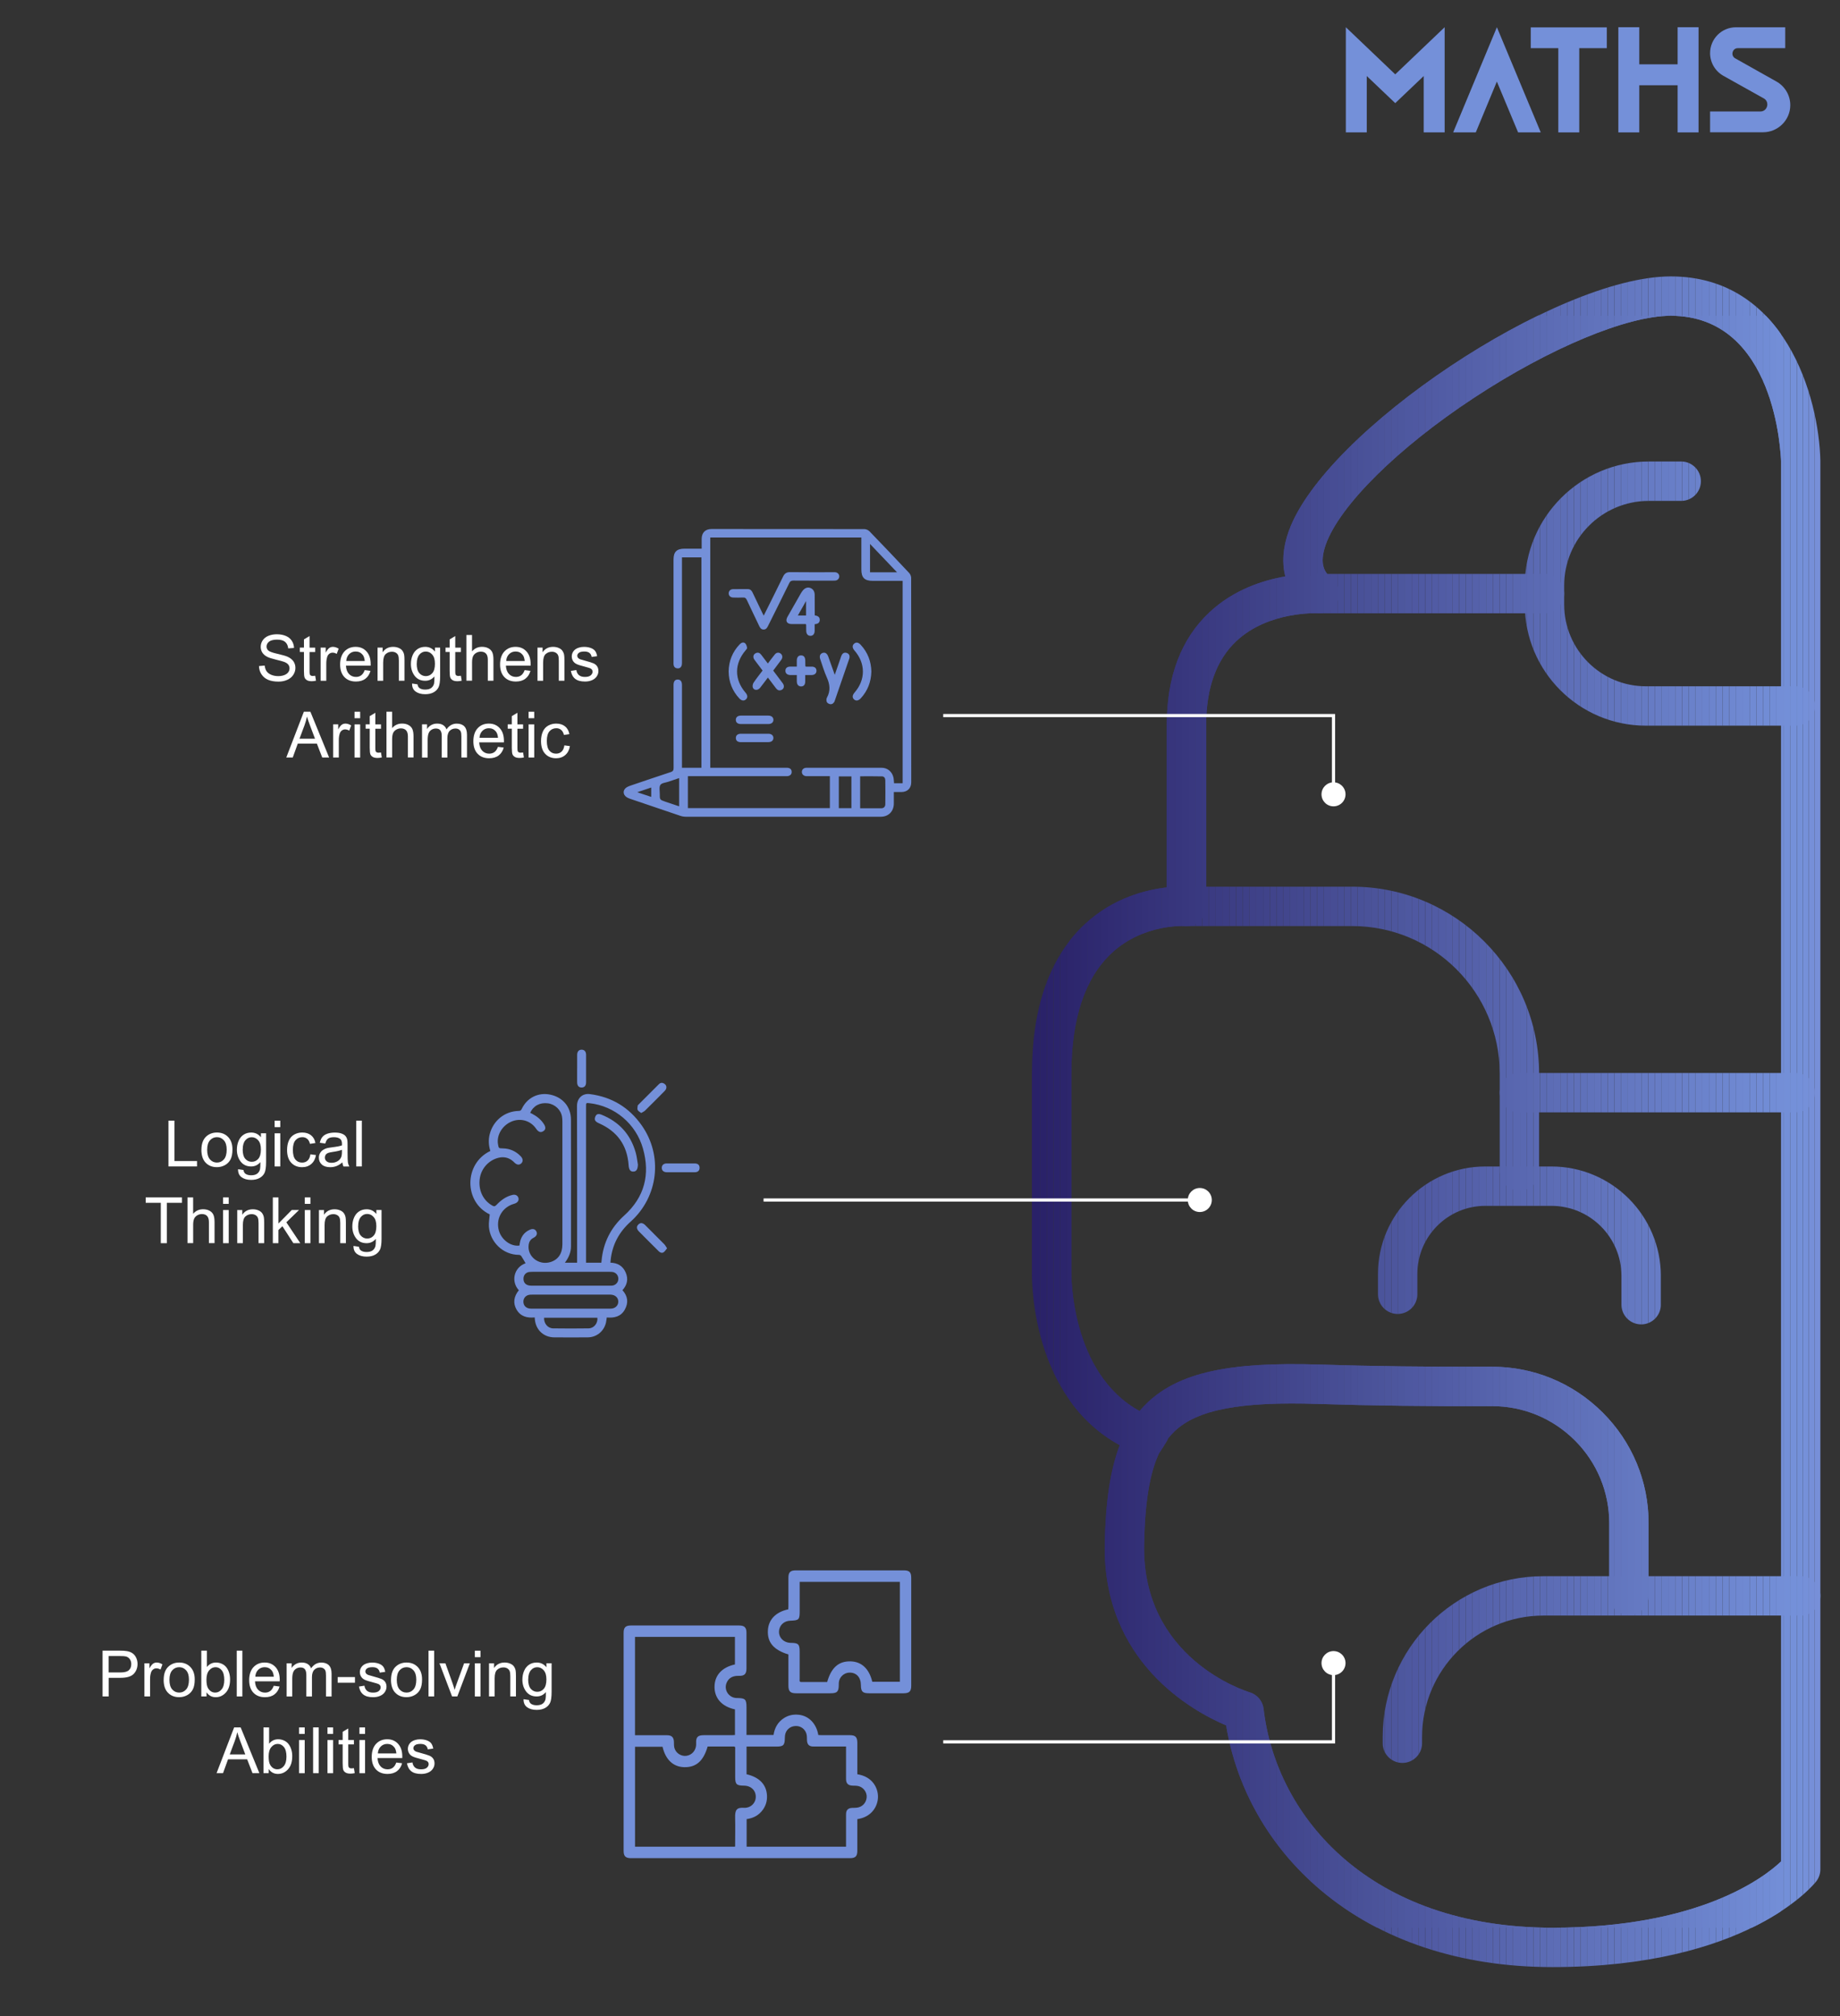 <svg xmlns="http://www.w3.org/2000/svg" xmlns:xlink="http://www.w3.org/1999/xlink" id="Layer_2" data-name="Layer 2" viewBox="0 0 657.3 720"><rect x="0" y="0" width="657.3" height="720" fill="#333333" stroke="none"/><defs><style>      .cls-1 {        fill: #38377e;      }      .cls-1, .cls-2, .cls-3, .cls-4, .cls-5, .cls-6, .cls-7, .cls-8, .cls-9, .cls-10, .cls-11, .cls-12, .cls-13, .cls-14, .cls-15, .cls-16, .cls-17, .cls-18, .cls-19, .cls-20, .cls-21, .cls-22, .cls-23, .cls-24, .cls-25, .cls-26, .cls-27, .cls-28, .cls-29, .cls-30, .cls-31, .cls-32, .cls-33, .cls-34, .cls-35, .cls-36, .cls-37, .cls-38, .cls-39, .cls-40, .cls-41, .cls-42, .cls-43, .cls-44, .cls-45, .cls-46, .cls-47, .cls-48, .cls-49, .cls-50, .cls-51, .cls-52, .cls-53, .cls-54, .cls-55, .cls-56, .cls-57, .cls-58, .cls-59, .cls-60, .cls-61, .cls-62, .cls-63, .cls-64, .cls-65, .cls-66, .cls-67, .cls-68, .cls-69, .cls-70, .cls-71, .cls-72, .cls-73, .cls-74, .cls-75, .cls-76, .cls-77, .cls-78, .cls-79, .cls-80, .cls-81, .cls-82, .cls-83, .cls-84, .cls-85, .cls-86, .cls-87, .cls-88, .cls-89, .cls-90, .cls-91, .cls-92, .cls-93, .cls-94, .cls-95, .cls-96, .cls-97, .cls-98, .cls-99, .cls-100, .cls-101, .cls-102, .cls-103, .cls-104, .cls-105, .cls-106, .cls-107, .cls-108, .cls-109, .cls-110, .cls-111, .cls-112, .cls-113, .cls-114, .cls-115, .cls-116, .cls-117, .cls-118, .cls-119, .cls-120 {        stroke-width: 0px;      }      .cls-2 {        fill: #6478c1;      }      .cls-3 {        fill: #6e87d0;      }      .cls-4 {        fill: #5866af;      }      .cls-5 {        fill: #3a3a81;      }      .cls-6 {        fill: #515ca5;      }      .cls-7 {        fill: #6c84cd;      }      .cls-8 {        fill: #657ac3;      }      .cls-9 {        fill: #39387f;      }      .cls-10 {        fill: #728dd6;      }      .cls-11 {        fill: #5460a9;      }      .cls-12 {        fill: #322e75;      }      .cls-13 {        fill: #677cc5;      }      .cls-14 {        fill: #6f89d2;      }      .cls-15 {        fill: #3e4087;      }      .cls-16 {        fill: #4f59a2;      }      .cls-17 {        fill: #4b539a;      }      .cls-18 {        fill: #7490d9;      }      .cls-121 {        clip-path: url(#clippath-2);      }      .cls-19 {        fill: #6a81ca;      }      .cls-20 {        fill: #667bc4;      }      .cls-21 {        fill: #535ea7;      }      .cls-22 {        fill: #3d3f86;      }      .cls-23 {        fill: #35337a;      }      .cls-122 {        clip-path: url(#clippath-6);      }      .cls-24 {        fill: #312c73;      }      .cls-25 {        fill: #43488f;      }      .cls-26 {        fill: #6f88d1;      }      .cls-27 {        fill: #6072bb;      }      .cls-28 {        fill: #6376bf;      }      .cls-29 {        fill: #4d579e;      }      .cls-30 {        fill: #4f58a1;      }      .cls-31 {        fill: #6173bc;      }      .cls-32 {        fill: #6b83cc;      }      .cls-33 {        fill: #3f4188;      }      .cls-34 {        fill: none;      }      .cls-35 {        fill: #5967b0;      }      .cls-36 {        fill: #5968b1;      }      .cls-37 {        fill: #5d6db6;      }      .cls-38 {        fill: #515ba4;      }      .cls-39 {        fill: #444990;      }      .cls-40 {        fill: #687ec7;      }      .cls-123 {        clip-path: url(#clippath-1);      }      .cls-41 {        fill: #495097;      }      .cls-124 {        clip-path: url(#clippath-4);      }      .cls-42 {        fill: #5b6bb4;      }      .cls-43 {        fill: #353279;      }      .cls-44 {        fill: #718bd4;      }      .cls-45 {        fill: #2d266d;      }      .cls-46 {        fill: #2f2970;      }      .cls-47 {        fill: #4e58a0;      }      .cls-48 {        fill: #3b3b82;      }      .cls-49 {        fill: #3c3d84;      }      .cls-50 {        fill: #292168;      }      .cls-51 {        fill: #5f71ba;      }      .cls-52 {        fill: #505aa3;      }      .cls-53 {        fill: #788fd7;      }      .cls-54 {        fill: #6d85ce;      }      .cls-55 {        fill: #738fd8;      }      .cls-56 {        fill: #40438a;      }      .cls-57 {        fill: #36347b;      }      .cls-58 {        fill: #3b3c83;      }      .cls-59 {        fill: #3d3e85;      }      .cls-60 {        fill: #fff;      }      .cls-61 {        fill: #6174bd;      }      .cls-62 {        fill: #5764ad;      }      .cls-63 {        fill: #292067;      }      .cls-64 {        fill: #6d86cf;      }      .cls-65 {        fill: #454a91;      }      .cls-66 {        fill: #7590d9;      }      .cls-67 {        fill: #5663ac;      }      .cls-68 {        fill: #5e6fb8;      }      .cls-69 {        fill: #6275be;      }      .cls-70 {        fill: #2e286f;      }      .cls-71 {        fill: #2d276e;      }      .cls-72 {        fill: #343178;      }      .cls-73 {        fill: #768fd8;      }      .cls-125 {        clip-path: url(#clippath);      }      .cls-74 {        fill: #495198;      }      .cls-75 {        fill: #2f2a71;      }      .cls-76 {        fill: #778fd8;      }      .cls-77 {        fill: #41448b;      }      .cls-78 {        fill: #4a5299;      }      .cls-79 {        fill: #6377c0;      }      .cls-80 {        fill: #393980;      }      .cls-81 {        fill: #484f96;      }      .cls-126 {        clip-path: url(#clippath-3);      }      .cls-82 {        fill: #535fa8;      }      .cls-83 {        fill: #6b82cb;      }      .cls-84 {        fill: #708ad3;      }      .cls-85 {        fill: #41458c;      }      .cls-86 {        fill: #5d6eb7;      }      .cls-87 {        fill: #4d569d;      }      .cls-88 {        fill: #4c559c;      }      .cls-89 {        fill: #5c6cb5;      }      .cls-90 {        fill: #454b92;      }      .cls-91 {        fill: #2c256c;      }      .cls-92 {        fill: #6980c9;      }      .cls-93 {        fill: #474e95;      }      .cls-94 {        fill: #3f4289;      }      .cls-95 {        fill: #738ed7;      }      .cls-96 {        fill: #2a2269;      }      .cls-127 {        clip-path: url(#clippath-5);      }      .cls-97 {        fill: #5f70b9;      }      .cls-98 {        fill: #525da6;      }      .cls-99 {        fill: #464c93;      }      .cls-100 {        fill: #2b246b;      }      .cls-101 {        fill: #718cd5;      }      .cls-102 {        fill: #312d74;      }      .cls-103 {        fill: #677dc6;      }      .cls-104 {        fill: #37357c;      }      .cls-105 {        fill: #5562ab;      }      .cls-106 {        fill: #43478e;      }      .cls-107 {        fill: #37367d;      }      .cls-108 {        fill: #333077;      }      .cls-109 {        fill: #42468d;      }      .cls-110 {        fill: #4b549b;      }      .cls-111 {        fill: #302b72;      }      .cls-112 {        fill: #5561aa;      }      .cls-113 {        fill: #2b236a;      }      .cls-114 {        fill: #5a69b2;      }      .cls-115 {        fill: #697fc8;      }      .cls-116 {        fill: #474d94;      }      .cls-117 {        fill: #6579c2;      }      .cls-118 {        fill: #5765ae;      }      .cls-119 {        fill: #5b6ab3;      }      .cls-120 {        fill: #332f76;      }    </style><clipPath id="clippath"><path class="cls-34" d="m554.52,702.41c-32.82,0-61.44-9.51-82.75-27.51-18.16-15.33-30.04-36.07-33.75-58.79-11.97-5.07-44.2-22.68-43.37-64.88.3-15,1.98-26.38,5.36-35.18-31.71-17.34-31.44-59.03-31.38-62.05v-70.46c0-23.95,6.41-42.01,19.06-53.67,10.06-9.28,21.68-12.15,29.11-12.98v-58.03c0-17.21,5.13-30.75,15.25-40.22,8.6-8.06,19.08-11.43,27.11-12.81-1.26-4.83-.88-10.28,1.2-16.11,12.73-35.73,95.62-91.02,136.46-91.02s52.99,43.11,53.47,65.9v502.9c0,1.57-.53,3.1-1.5,4.34-.98,1.25-24.79,30.57-94.27,30.57Zm-140.43-183.58c-3.42,7.25-5.09,17.67-5.38,32.68-.8,40.67,36.13,52.3,37.71,52.78,2.68.81,4.65,3.14,4.97,5.92,4.55,38.89,38.21,78.14,103.13,78.14,52.73,0,75.87-18.11,81.71-23.65V164.74c-.05-1.97-1.69-51.98-39.41-51.98-15.63,0-43.21,11.49-70.26,29.28-27.21,17.89-47.99,38.46-52.95,52.4-2.52,7.08-.36,10.08,2.09,12.08,2.37,1.93,3.22,5.18,2.1,8.02-1.12,2.85-3.94,4.64-7,4.44-.14,0-17.65-.9-29.2,10-7.11,6.71-10.72,16.76-10.72,29.88v64.79c0,1.96-.82,3.84-2.27,5.17-1.44,1.33-3.37,2-5.34,1.84-.1,0-14.83-.9-26.18,9.69-9.54,8.9-14.38,23.43-14.38,43.2v70.54c0,.06,0,.13,0,.19,0,.37-.5,35.97,24.37,49.57.89-1.05,1.83-2.05,2.82-2.99,11.29-10.71,29.12-14.65,61.55-13.6,18.47.6,39.09.87,61.28.77h.24c14.91,0,28.93,5.79,39.5,16.31,10.62,10.57,16.46,24.65,16.46,39.63v25.66c0,3.88-3.15,7.03-7.03,7.03s-7.03-3.15-7.03-7.03v-25.66c0-11.22-4.38-21.75-12.32-29.66-7.91-7.88-18.41-12.21-29.57-12.21h-.18c-22.37.09-43.15-.17-61.79-.78-27.9-.92-43.26,2.01-51.41,9.75-.83.79-1.62,1.66-2.35,2.6-.06.56-3.14,5.18-3.14,5.18Z"></path></clipPath><clipPath id="clippath-1"><path class="cls-34" d="m500.97,629.51c-3.88,0-7.03-3.15-7.03-7.03v-2.25c0-31.65,25.75-57.4,57.4-57.4h91.91c3.88,0,7.03,3.15,7.03,7.03s-3.15,7.03-7.03,7.03h-91.91c-23.9,0-43.34,19.44-43.34,43.34v2.25c0,3.88-3.15,7.03-7.03,7.03Z"></path></clipPath><clipPath id="clippath-2"><path class="cls-34" d="m542.77,425.16c-3.88,0-7.03-3.15-7.03-7.03v-34.79c0-29.04-23.62-52.66-52.66-52.66h-59.25c-3.88,0-7.03-3.15-7.03-7.03s3.15-7.03,7.03-7.03h59.25c36.79,0,66.73,29.93,66.73,66.73v34.79c0,3.88-3.15,7.03-7.03,7.03Z"></path></clipPath><clipPath id="clippath-3"><path class="cls-34" d="m641.49,397.2h-98.91c-3.78,0-6.84-3.15-6.84-7.03s3.06-7.03,6.84-7.03h98.91c3.78,0,6.84,3.15,6.84,7.03s-3.06,7.03-6.84,7.03Z"></path></clipPath><clipPath id="clippath-4"><path class="cls-34" d="m586.26,472.91c-3.88,0-7.03-3.15-7.03-7.03v-10.27c0-13.8-11.23-25.02-25.02-25.02h-23.62c-13.38,0-24.27,10.89-24.27,24.27v7.3c0,3.88-3.15,7.03-7.03,7.03s-7.03-3.15-7.03-7.03v-7.3c0-21.14,17.2-38.33,38.33-38.33h23.62c21.55,0,39.09,17.54,39.09,39.09v10.27c0,3.88-3.15,7.03-7.03,7.03Z"></path></clipPath><clipPath id="clippath-5"><path class="cls-34" d="m551.74,218.99h-80.49c-3.88,0-7.03-3.15-7.03-7.03s3.15-7.03,7.03-7.03h80.49c3.88,0,7.03,3.15,7.03,7.03s-3.15,7.03-7.03,7.03Z"></path></clipPath><clipPath id="clippath-6"><path class="cls-34" d="m641.38,259.12h-53.44c-23.84,0-43.23-19.39-43.23-43.23v-6.81c0-24.42,19.87-44.28,44.28-44.28h11.59c3.88,0,7.03,3.15,7.03,7.03s-3.15,7.03-7.03,7.03h-11.59c-16.66,0-30.22,13.56-30.22,30.22v6.81c0,16.08,13.08,29.17,29.17,29.17h53.44c3.88,0,7.03,3.15,7.03,7.03s-3.15,7.03-7.03,7.03Z"></path></clipPath></defs><g id="Layer_1-2" data-name="Layer 1"><path class="cls-18" d="m516.07,9.72v37.56h-7.48v-20.13l-10.17,9.68-10.17-9.68v20.13h-7.48V9.72l17.65,16.83,17.65-16.83Z"></path><path class="cls-18" d="m550.39,47.28h-8.08l-7.59-18.15-7.53,18.15h-8.08l15.62-37.56,15.67,37.56Z"></path><path class="cls-18" d="m573.99,17.2h-9.84v30.08h-7.48v-30.08h-9.84v-7.42h27.17v7.42Z"></path><path class="cls-18" d="m606.77,9.72v37.56h-7.48v-16.83h-13.69v16.83h-7.48V9.72h7.48v13.25h13.69v-13.25h7.48Z"></path><path class="cls-18" d="m637.73,17.2h-16.94c-1.21,0-1.92.99-1.92,1.98,0,.6.27,1.26.99,1.65l14.68,8.25c3.08,1.7,5,4.95,5,8.47,0,5.33-4.4,9.68-9.73,9.68h-18.92v-7.42h17.98c1.54,0,2.47-1.26,2.47-2.53,0-.82-.39-1.65-1.26-2.14l-14.46-8.08c-2.91-1.65-4.73-4.73-4.73-8.08,0-5.11,4.12-9.24,9.24-9.24h17.6v7.48Z"></path><g><g class="cls-125"><rect class="cls-45" x="382.19" y="112.76" width="1.43" height="575.58"></rect><rect class="cls-71" x="383.62" y="112.76" width="2.41" height="575.58"></rect><rect class="cls-70" x="386.03" y="112.76" width="2.41" height="575.58"></rect><rect class="cls-46" x="388.45" y="112.76" width="2.41" height="575.58"></rect><rect class="cls-75" x="390.86" y="112.76" width="2.41" height="575.58"></rect><rect class="cls-111" x="393.28" y="112.76" width="2.41" height="575.58"></rect><rect class="cls-24" x="395.69" y="112.76" width="2.41" height="575.58"></rect><rect class="cls-102" x="398.1" y="112.76" width="2.41" height="575.58"></rect><rect class="cls-12" x="400.52" y="112.76" width="2.41" height="575.58"></rect><rect class="cls-120" x="402.93" y="112.76" width="2.41" height="575.58"></rect><rect class="cls-108" x="405.35" y="112.76" width="2.41" height="575.58"></rect><rect class="cls-72" x="407.76" y="112.76" width="2.41" height="575.58"></rect><rect class="cls-43" x="410.17" y="112.76" width="2.41" height="575.58"></rect><rect class="cls-23" x="412.59" y="112.76" width="2.41" height="575.58"></rect><rect class="cls-57" x="415" y="112.76" width="2.41" height="575.58"></rect><rect class="cls-104" x="417.42" y="112.76" width="2.41" height="575.58"></rect><rect class="cls-107" x="419.83" y="112.76" width="2.41" height="575.58"></rect><rect class="cls-1" x="422.24" y="112.76" width="2.41" height="575.58"></rect><rect class="cls-9" x="424.66" y="112.76" width="2.41" height="575.58"></rect><rect class="cls-80" x="427.07" y="112.76" width="2.41" height="575.58"></rect><rect class="cls-5" x="429.49" y="112.76" width="2.41" height="575.58"></rect><rect class="cls-48" x="431.9" y="112.76" width="2.41" height="575.58"></rect><rect class="cls-58" x="434.31" y="112.76" width="2.41" height="575.58"></rect><rect class="cls-49" x="436.73" y="112.76" width="2.41" height="575.58"></rect><rect class="cls-59" x="439.14" y="112.76" width="2.41" height="575.58"></rect><rect class="cls-22" x="441.56" y="112.76" width="2.41" height="575.58"></rect><rect class="cls-15" x="443.97" y="112.76" width="2.41" height="575.58"></rect><rect class="cls-33" x="446.38" y="112.76" width="2.41" height="575.58"></rect><rect class="cls-94" x="448.8" y="112.76" width="2.41" height="575.58"></rect><rect class="cls-56" x="451.21" y="112.76" width="2.41" height="575.58"></rect><rect class="cls-77" x="453.63" y="112.76" width="2.41" height="575.58"></rect><rect class="cls-85" x="456.04" y="112.76" width="2.41" height="575.58"></rect><rect class="cls-109" x="458.45" y="112.76" width="2.41" height="575.58"></rect><rect class="cls-106" x="460.87" y="112.76" width="2.41" height="575.58"></rect><rect class="cls-25" x="463.28" y="112.76" width="2.41" height="575.58"></rect><rect class="cls-39" x="465.7" y="112.76" width="2.41" height="575.58"></rect><rect class="cls-65" x="468.11" y="112.76" width="2.41" height="575.58"></rect><rect class="cls-90" x="470.52" y="112.76" width="2.41" height="575.58"></rect><rect class="cls-99" x="472.94" y="112.76" width="2.41" height="575.58"></rect><rect class="cls-116" x="475.35" y="112.76" width="2.41" height="575.58"></rect><rect class="cls-93" x="477.77" y="112.76" width="2.41" height="575.58"></rect><rect class="cls-81" x="480.18" y="112.76" width="2.41" height="575.58"></rect><rect class="cls-41" x="482.59" y="112.76" width="2.41" height="575.58"></rect><rect class="cls-74" x="485.01" y="112.76" width="2.41" height="575.58"></rect><rect class="cls-78" x="487.42" y="112.76" width="2.41" height="575.58"></rect><rect class="cls-17" x="489.84" y="112.76" width="2.41" height="575.58"></rect><rect class="cls-110" x="492.25" y="112.76" width="2.41" height="575.58"></rect><rect class="cls-88" x="494.66" y="112.76" width="2.41" height="575.58"></rect><rect class="cls-87" x="497.08" y="112.76" width="2.41" height="575.58"></rect><rect class="cls-29" x="499.49" y="112.76" width="2.41" height="575.58"></rect><rect class="cls-47" x="501.9" y="112.76" width="2.41" height="575.58"></rect><rect class="cls-30" x="504.32" y="112.76" width="2.41" height="575.58"></rect><rect class="cls-16" x="506.73" y="112.76" width="2.41" height="575.58"></rect><rect class="cls-52" x="509.15" y="112.76" width="2.41" height="575.58"></rect><rect class="cls-38" x="511.56" y="112.76" width="2.41" height="575.58"></rect><rect class="cls-6" x="513.97" y="112.76" width="2.41" height="575.58"></rect><rect class="cls-98" x="516.39" y="112.76" width="2.41" height="575.58"></rect><rect class="cls-21" x="518.8" y="112.76" width="2.41" height="575.58"></rect><rect class="cls-82" x="521.22" y="112.76" width="2.41" height="575.58"></rect><rect class="cls-11" x="523.63" y="112.76" width="2.41" height="575.58"></rect><rect class="cls-112" x="526.04" y="112.76" width="2.41" height="575.58"></rect><rect class="cls-105" x="528.46" y="112.76" width="2.41" height="575.58"></rect><rect class="cls-67" x="530.87" y="112.76" width="2.41" height="575.58"></rect><rect class="cls-62" x="533.29" y="112.76" width="2.41" height="575.58"></rect><rect class="cls-118" x="535.7" y="112.76" width="2.41" height="575.58"></rect><rect class="cls-4" x="538.11" y="112.76" width="2.41" height="575.58"></rect><rect class="cls-35" x="540.53" y="112.76" width="2.41" height="575.58"></rect><rect class="cls-36" x="542.94" y="112.76" width="2.41" height="575.58"></rect><rect class="cls-114" x="545.36" y="112.76" width="2.41" height="575.58"></rect><rect class="cls-119" x="547.77" y="112.76" width="2.41" height="575.58"></rect><rect class="cls-42" x="550.18" y="112.76" width="2.41" height="575.58"></rect><rect class="cls-89" x="552.6" y="112.76" width="2.41" height="575.58"></rect><rect class="cls-37" x="555.01" y="112.76" width="2.41" height="575.58"></rect><rect class="cls-86" x="557.43" y="112.76" width="2.41" height="575.58"></rect><rect class="cls-68" x="559.84" y="112.76" width="2.41" height="575.58"></rect><rect class="cls-97" x="562.25" y="112.76" width="2.41" height="575.58"></rect><rect class="cls-51" x="564.67" y="112.76" width="2.41" height="575.58"></rect><rect class="cls-27" x="567.08" y="112.76" width="2.41" height="575.58"></rect><rect class="cls-31" x="569.5" y="112.76" width="2.41" height="575.58"></rect><rect class="cls-61" x="571.91" y="112.76" width="2.41" height="575.58"></rect><rect class="cls-69" x="574.32" y="112.76" width="2.41" height="575.58"></rect><rect class="cls-28" x="576.74" y="112.76" width="2.41" height="575.58"></rect><rect class="cls-79" x="579.15" y="112.76" width="2.41" height="575.58"></rect><rect class="cls-2" x="581.57" y="112.76" width="2.41" height="575.58"></rect><rect class="cls-117" x="583.98" y="112.76" width="2.41" height="575.58"></rect><rect class="cls-8" x="586.39" y="112.76" width="2.41" height="575.58"></rect><rect class="cls-20" x="588.81" y="112.76" width="2.41" height="575.58"></rect><rect class="cls-13" x="591.22" y="112.76" width="2.41" height="575.58"></rect><rect class="cls-103" x="593.64" y="112.76" width="2.41" height="575.58"></rect><rect class="cls-40" x="596.05" y="112.76" width="2.41" height="575.58"></rect><rect class="cls-115" x="598.46" y="112.76" width="2.41" height="575.58"></rect><rect class="cls-92" x="600.88" y="112.76" width="2.41" height="575.58"></rect><rect class="cls-19" x="603.29" y="112.76" width="2.41" height="575.58"></rect><rect class="cls-83" x="605.71" y="112.76" width="2.41" height="575.58"></rect><rect class="cls-32" x="608.12" y="112.76" width="2.41" height="575.58"></rect><rect class="cls-7" x="610.53" y="112.76" width="2.41" height="575.58"></rect><rect class="cls-54" x="612.95" y="112.76" width="2.41" height="575.58"></rect><rect class="cls-64" x="615.36" y="112.76" width="2.41" height="575.58"></rect><rect class="cls-3" x="617.78" y="112.76" width="2.41" height="575.58"></rect><rect class="cls-26" x="620.19" y="112.76" width="2.41" height="575.58"></rect><rect class="cls-14" x="622.6" y="112.76" width="2.41" height="575.58"></rect><rect class="cls-84" x="625.02" y="112.76" width="2.41" height="575.58"></rect><rect class="cls-44" x="627.43" y="112.76" width="2.41" height="575.58"></rect><rect class="cls-101" x="629.84" y="112.76" width="2.41" height="575.58"></rect><rect class="cls-10" x="632.26" y="112.76" width="2.41" height="575.58"></rect><rect class="cls-95" x="634.67" y="112.76" width="1.55" height="575.58"></rect><rect class="cls-63" x="368.29" y="98.7" width=".84" height="603.71"></rect><rect class="cls-50" x="369.14" y="98.7" width="2.41" height="603.71"></rect><rect class="cls-96" x="371.55" y="98.7" width="2.41" height="603.71"></rect><rect class="cls-113" x="373.96" y="98.7" width="2.41" height="603.71"></rect><rect class="cls-100" x="376.38" y="98.7" width="2.41" height="603.71"></rect><rect class="cls-91" x="378.79" y="98.7" width="2.41" height="603.71"></rect><rect class="cls-45" x="381.21" y="98.7" width="2.41" height="603.71"></rect><rect class="cls-71" x="383.62" y="98.7" width="2.41" height="603.71"></rect><rect class="cls-70" x="386.03" y="98.7" width="2.41" height="603.71"></rect><rect class="cls-46" x="388.45" y="98.7" width="2.41" height="603.71"></rect><rect class="cls-75" x="390.86" y="98.7" width="2.41" height="603.71"></rect><rect class="cls-111" x="393.28" y="98.7" width="2.41" height="603.71"></rect><rect class="cls-24" x="395.69" y="98.7" width="2.41" height="603.71"></rect><rect class="cls-102" x="398.1" y="98.7" width="2.41" height="603.71"></rect><rect class="cls-12" x="400.52" y="98.7" width="2.41" height="603.71"></rect><rect class="cls-120" x="402.93" y="98.7" width="2.41" height="603.71"></rect><rect class="cls-108" x="405.35" y="98.7" width="2.41" height="603.71"></rect><rect class="cls-72" x="407.76" y="98.7" width="2.41" height="603.71"></rect><rect class="cls-43" x="410.17" y="98.7" width="2.41" height="603.71"></rect><rect class="cls-23" x="412.59" y="98.7" width="2.41" height="603.71"></rect><rect class="cls-57" x="415" y="98.7" width="2.41" height="603.71"></rect><rect class="cls-104" x="417.42" y="98.7" width="2.41" height="603.71"></rect><rect class="cls-107" x="419.83" y="98.7" width="2.41" height="603.71"></rect><rect class="cls-1" x="422.24" y="98.7" width="2.41" height="603.71"></rect><rect class="cls-9" x="424.66" y="98.7" width="2.41" height="603.71"></rect><rect class="cls-80" x="427.07" y="98.7" width="2.41" height="603.71"></rect><rect class="cls-5" x="429.49" y="98.7" width="2.41" height="603.71"></rect><rect class="cls-48" x="431.9" y="98.7" width="2.41" height="603.71"></rect><rect class="cls-58" x="434.31" y="98.7" width="2.41" height="603.71"></rect><rect class="cls-49" x="436.73" y="98.7" width="2.41" height="603.71"></rect><rect class="cls-59" x="439.14" y="98.7" width="2.41" height="603.71"></rect><rect class="cls-22" x="441.56" y="98.7" width="2.41" height="603.71"></rect><rect class="cls-15" x="443.97" y="98.7" width="2.41" height="603.71"></rect><rect class="cls-33" x="446.38" y="98.7" width="2.41" height="603.71"></rect><rect class="cls-94" x="448.8" y="98.7" width="2.41" height="603.71"></rect><rect class="cls-56" x="451.21" y="98.7" width="2.41" height="603.71"></rect><rect class="cls-77" x="453.63" y="98.7" width="2.41" height="603.71"></rect><rect class="cls-85" x="456.04" y="98.7" width="2.41" height="603.71"></rect><rect class="cls-109" x="458.45" y="98.7" width="2.41" height="603.71"></rect><rect class="cls-106" x="460.87" y="98.7" width="2.41" height="603.71"></rect><rect class="cls-25" x="463.28" y="98.7" width="2.41" height="603.71"></rect><rect class="cls-39" x="465.7" y="98.7" width="2.41" height="603.71"></rect><rect class="cls-65" x="468.11" y="98.7" width="2.41" height="603.71"></rect><rect class="cls-90" x="470.52" y="98.7" width="2.41" height="603.71"></rect><rect class="cls-99" x="472.94" y="98.7" width="2.41" height="603.71"></rect><rect class="cls-116" x="475.35" y="98.7" width="2.41" height="603.71"></rect><rect class="cls-93" x="477.77" y="98.7" width="2.41" height="603.71"></rect><rect class="cls-81" x="480.18" y="98.7" width="2.41" height="603.71"></rect><rect class="cls-41" x="482.59" y="98.7" width="2.41" height="603.71"></rect><rect class="cls-74" x="485.01" y="98.7" width="2.41" height="603.71"></rect><rect class="cls-78" x="487.42" y="98.7" width="2.41" height="603.71"></rect><rect class="cls-17" x="489.84" y="98.7" width="2.41" height="603.71"></rect><rect class="cls-110" x="492.25" y="98.7" width="2.41" height="603.71"></rect><rect class="cls-88" x="494.66" y="98.7" width="2.41" height="603.71"></rect><rect class="cls-87" x="497.08" y="98.7" width="2.41" height="603.71"></rect><rect class="cls-29" x="499.49" y="98.7" width="2.41" height="603.71"></rect><rect class="cls-47" x="501.9" y="98.7" width="2.41" height="603.71"></rect><rect class="cls-30" x="504.32" y="98.7" width="2.41" height="603.71"></rect><rect class="cls-16" x="506.73" y="98.7" width="2.41" height="603.71"></rect><rect class="cls-52" x="509.15" y="98.7" width="2.41" height="603.71"></rect><rect class="cls-38" x="511.56" y="98.7" width="2.41" height="603.71"></rect><rect class="cls-6" x="513.97" y="98.7" width="2.41" height="603.71"></rect><rect class="cls-98" x="516.39" y="98.7" width="2.41" height="603.71"></rect><rect class="cls-21" x="518.8" y="98.7" width="2.41" height="603.71"></rect><rect class="cls-82" x="521.22" y="98.7" width="2.41" height="603.71"></rect><rect class="cls-11" x="523.63" y="98.7" width="2.41" height="603.71"></rect><rect class="cls-112" x="526.04" y="98.7" width="2.41" height="603.71"></rect><rect class="cls-105" x="528.46" y="98.7" width="2.41" height="603.71"></rect><rect class="cls-67" x="530.87" y="98.7" width="2.41" height="603.71"></rect><rect class="cls-62" x="533.29" y="98.7" width="2.41" height="603.71"></rect><rect class="cls-118" x="535.7" y="98.7" width="2.41" height="603.71"></rect><rect class="cls-4" x="538.11" y="98.7" width="2.41" height="603.71"></rect><rect class="cls-35" x="540.53" y="98.7" width="2.41" height="603.71"></rect><rect class="cls-36" x="542.94" y="98.7" width="2.41" height="603.71"></rect><rect class="cls-114" x="545.36" y="98.7" width="2.41" height="603.71"></rect><rect class="cls-119" x="547.77" y="98.7" width="2.41" height="603.71"></rect><rect class="cls-42" x="550.18" y="98.7" width="2.41" height="603.71"></rect><rect class="cls-89" x="552.6" y="98.7" width="2.41" height="603.71"></rect><rect class="cls-37" x="555.01" y="98.7" width="2.41" height="603.71"></rect><rect class="cls-86" x="557.43" y="98.7" width="2.41" height="603.71"></rect><rect class="cls-68" x="559.84" y="98.7" width="2.41" height="603.71"></rect><rect class="cls-97" x="562.25" y="98.7" width="2.41" height="603.71"></rect><rect class="cls-51" x="564.67" y="98.7" width="2.41" height="603.71"></rect><rect class="cls-27" x="567.08" y="98.7" width="2.41" height="603.71"></rect><rect class="cls-31" x="569.5" y="98.7" width="2.41" height="603.71"></rect><rect class="cls-61" x="571.91" y="98.7" width="2.41" height="603.71"></rect><rect class="cls-69" x="574.32" y="98.7" width="2.41" height="603.71"></rect><rect class="cls-28" x="576.74" y="98.7" width="2.41" height="603.71"></rect><rect class="cls-79" x="579.15" y="98.7" width="2.41" height="603.71"></rect><rect class="cls-2" x="581.57" y="98.7" width="2.41" height="603.71"></rect><rect class="cls-117" x="583.98" y="98.7" width="2.41" height="603.71"></rect><rect class="cls-8" x="586.39" y="98.7" width="2.41" height="603.71"></rect><rect class="cls-20" x="588.81" y="98.7" width="2.41" height="603.71"></rect><rect class="cls-13" x="591.22" y="98.7" width="2.41" height="603.71"></rect><rect class="cls-103" x="593.64" y="98.7" width="2.41" height="603.71"></rect><rect class="cls-40" x="596.05" y="98.7" width="2.41" height="603.71"></rect><rect class="cls-115" x="598.46" y="98.7" width="2.41" height="603.71"></rect><rect class="cls-92" x="600.88" y="98.7" width="2.41" height="603.71"></rect><rect class="cls-19" x="603.29" y="98.7" width="2.41" height="603.71"></rect><rect class="cls-83" x="605.71" y="98.7" width="2.41" height="603.71"></rect><rect class="cls-32" x="608.12" y="98.7" width="2.41" height="603.71"></rect><rect class="cls-7" x="610.53" y="98.7" width="2.41" height="603.71"></rect><rect class="cls-54" x="612.95" y="98.7" width="2.41" height="603.71"></rect><rect class="cls-64" x="615.36" y="98.7" width="2.41" height="603.71"></rect><rect class="cls-3" x="617.78" y="98.7" width="2.41" height="603.71"></rect><rect class="cls-26" x="620.19" y="98.7" width="2.41" height="603.71"></rect><rect class="cls-14" x="622.6" y="98.7" width="2.41" height="603.71"></rect><rect class="cls-84" x="625.02" y="98.7" width="2.41" height="603.71"></rect><rect class="cls-44" x="627.43" y="98.7" width="2.41" height="603.71"></rect><rect class="cls-101" x="629.84" y="98.7" width="2.41" height="603.71"></rect><rect class="cls-10" x="632.26" y="98.7" width="2.41" height="603.71"></rect><rect class="cls-95" x="634.67" y="98.7" width="2.41" height="603.71"></rect><rect class="cls-55" x="637.09" y="98.7" width="2.41" height="603.71"></rect><rect class="cls-18" x="639.5" y="98.7" width="2.41" height="603.71"></rect><rect class="cls-18" x="641.91" y="98.7" width="2.09" height="603.71"></rect><rect class="cls-66" x="644" y="98.7" width="2.09" height="603.71"></rect><rect class="cls-73" x="646.09" y="98.7" width="2.09" height="603.71"></rect><rect class="cls-76" x="648.18" y="98.7" width="2.09" height="603.71"></rect><rect class="cls-53" x="650.27" y="98.7" width=".02" height="603.71"></rect></g><g class="cls-123"><rect class="cls-110" x="493.94" y="562.83" width=".72" height="66.69"></rect><rect class="cls-88" x="494.66" y="562.83" width="2.41" height="66.69"></rect><rect class="cls-87" x="497.08" y="562.83" width="2.41" height="66.69"></rect><rect class="cls-29" x="499.49" y="562.83" width="2.41" height="66.69"></rect><rect class="cls-47" x="501.9" y="562.83" width="2.41" height="66.69"></rect><rect class="cls-30" x="504.32" y="562.83" width="2.41" height="66.69"></rect><rect class="cls-16" x="506.73" y="562.83" width="2.41" height="66.69"></rect><rect class="cls-52" x="509.15" y="562.83" width="2.41" height="66.69"></rect><rect class="cls-38" x="511.56" y="562.83" width="2.41" height="66.69"></rect><rect class="cls-6" x="513.97" y="562.83" width="2.41" height="66.69"></rect><rect class="cls-98" x="516.39" y="562.83" width="2.41" height="66.69"></rect><rect class="cls-21" x="518.8" y="562.83" width="2.41" height="66.69"></rect><rect class="cls-82" x="521.22" y="562.83" width="2.41" height="66.69"></rect><rect class="cls-11" x="523.63" y="562.83" width="2.41" height="66.69"></rect><rect class="cls-112" x="526.04" y="562.83" width="2.41" height="66.69"></rect><rect class="cls-105" x="528.46" y="562.83" width="2.41" height="66.69"></rect><rect class="cls-67" x="530.87" y="562.83" width="2.41" height="66.69"></rect><rect class="cls-62" x="533.29" y="562.83" width="2.41" height="66.69"></rect><rect class="cls-118" x="535.7" y="562.83" width="2.41" height="66.69"></rect><rect class="cls-4" x="538.11" y="562.83" width="2.41" height="66.69"></rect><rect class="cls-35" x="540.53" y="562.83" width="2.41" height="66.69"></rect><rect class="cls-36" x="542.94" y="562.83" width="2.41" height="66.69"></rect><rect class="cls-114" x="545.36" y="562.83" width="2.41" height="66.69"></rect><rect class="cls-119" x="547.77" y="562.83" width="2.41" height="66.69"></rect><rect class="cls-42" x="550.18" y="562.83" width="2.41" height="66.69"></rect><rect class="cls-89" x="552.6" y="562.83" width="2.41" height="66.69"></rect><rect class="cls-37" x="555.01" y="562.83" width="2.41" height="66.69"></rect><rect class="cls-86" x="557.43" y="562.83" width="2.41" height="66.69"></rect><rect class="cls-68" x="559.84" y="562.83" width="2.41" height="66.69"></rect><rect class="cls-97" x="562.25" y="562.83" width="2.41" height="66.69"></rect><rect class="cls-51" x="564.67" y="562.83" width="2.41" height="66.69"></rect><rect class="cls-27" x="567.08" y="562.83" width="2.41" height="66.69"></rect><rect class="cls-31" x="569.5" y="562.83" width="2.41" height="66.69"></rect><rect class="cls-61" x="571.91" y="562.83" width="2.41" height="66.69"></rect><rect class="cls-69" x="574.32" y="562.83" width="2.41" height="66.69"></rect><rect class="cls-28" x="576.74" y="562.83" width="2.41" height="66.69"></rect><rect class="cls-79" x="579.15" y="562.83" width="2.41" height="66.69"></rect><rect class="cls-2" x="581.57" y="562.83" width="2.41" height="66.69"></rect><rect class="cls-117" x="583.98" y="562.83" width="2.41" height="66.69"></rect><rect class="cls-8" x="586.39" y="562.83" width="2.41" height="66.69"></rect><rect class="cls-20" x="588.81" y="562.83" width="2.41" height="66.69"></rect><rect class="cls-13" x="591.22" y="562.83" width="2.41" height="66.69"></rect><rect class="cls-103" x="593.64" y="562.83" width="2.41" height="66.69"></rect><rect class="cls-40" x="596.05" y="562.83" width="2.41" height="66.69"></rect><rect class="cls-115" x="598.46" y="562.83" width="2.41" height="66.69"></rect><rect class="cls-92" x="600.88" y="562.83" width="2.41" height="66.69"></rect><rect class="cls-19" x="603.29" y="562.83" width="2.41" height="66.69"></rect><rect class="cls-83" x="605.71" y="562.83" width="2.41" height="66.69"></rect><rect class="cls-32" x="608.12" y="562.83" width="2.41" height="66.69"></rect><rect class="cls-7" x="610.53" y="562.83" width="2.41" height="66.69"></rect><rect class="cls-54" x="612.95" y="562.83" width="2.41" height="66.69"></rect><rect class="cls-64" x="615.36" y="562.83" width="2.41" height="66.69"></rect><rect class="cls-3" x="617.78" y="562.83" width="2.41" height="66.69"></rect><rect class="cls-26" x="620.19" y="562.83" width="2.41" height="66.69"></rect><rect class="cls-14" x="622.6" y="562.83" width="2.41" height="66.69"></rect><rect class="cls-84" x="625.02" y="562.83" width="2.41" height="66.69"></rect><rect class="cls-44" x="627.43" y="562.83" width="2.41" height="66.69"></rect><rect class="cls-101" x="629.84" y="562.83" width="2.41" height="66.69"></rect><rect class="cls-10" x="632.26" y="562.83" width="2.41" height="66.69"></rect><rect class="cls-95" x="634.67" y="562.83" width="2.41" height="66.69"></rect><rect class="cls-55" x="637.09" y="562.83" width="2.41" height="66.69"></rect><rect class="cls-18" x="639.5" y="562.83" width="2.41" height="66.69"></rect><rect class="cls-18" x="641.91" y="562.83" width="2.09" height="66.69"></rect><rect class="cls-66" x="644" y="562.83" width="2.09" height="66.69"></rect><rect class="cls-73" x="646.09" y="562.83" width="2.09" height="66.69"></rect><rect class="cls-76" x="648.18" y="562.83" width="2.09" height="66.69"></rect><rect class="cls-53" x="650.27" y="562.83" width=".02" height="66.69"></rect></g><g class="cls-121"><rect class="cls-57" x="416.8" y="316.62" width=".62" height="108.55"></rect><rect class="cls-104" x="417.42" y="316.62" width="2.41" height="108.55"></rect><rect class="cls-107" x="419.83" y="316.62" width="2.41" height="108.55"></rect><rect class="cls-1" x="422.24" y="316.62" width="2.41" height="108.55"></rect><rect class="cls-9" x="424.66" y="316.62" width="2.41" height="108.55"></rect><rect class="cls-80" x="427.07" y="316.62" width="2.41" height="108.55"></rect><rect class="cls-5" x="429.49" y="316.62" width="2.41" height="108.55"></rect><rect class="cls-48" x="431.9" y="316.62" width="2.41" height="108.55"></rect><rect class="cls-58" x="434.31" y="316.62" width="2.41" height="108.55"></rect><rect class="cls-49" x="436.73" y="316.62" width="2.41" height="108.55"></rect><rect class="cls-59" x="439.14" y="316.62" width="2.41" height="108.55"></rect><rect class="cls-22" x="441.56" y="316.62" width="2.41" height="108.55"></rect><rect class="cls-15" x="443.97" y="316.62" width="2.41" height="108.55"></rect><rect class="cls-33" x="446.38" y="316.62" width="2.41" height="108.55"></rect><rect class="cls-94" x="448.8" y="316.62" width="2.41" height="108.55"></rect><rect class="cls-56" x="451.21" y="316.62" width="2.41" height="108.55"></rect><rect class="cls-77" x="453.63" y="316.62" width="2.41" height="108.55"></rect><rect class="cls-85" x="456.04" y="316.62" width="2.41" height="108.55"></rect><rect class="cls-109" x="458.45" y="316.62" width="2.41" height="108.55"></rect><rect class="cls-106" x="460.87" y="316.62" width="2.41" height="108.55"></rect><rect class="cls-25" x="463.28" y="316.62" width="2.41" height="108.55"></rect><rect class="cls-39" x="465.7" y="316.62" width="2.41" height="108.55"></rect><rect class="cls-65" x="468.11" y="316.62" width="2.41" height="108.55"></rect><rect class="cls-90" x="470.52" y="316.62" width="2.41" height="108.55"></rect><rect class="cls-99" x="472.94" y="316.62" width="2.41" height="108.55"></rect><rect class="cls-116" x="475.35" y="316.62" width="2.41" height="108.55"></rect><rect class="cls-93" x="477.77" y="316.62" width="2.41" height="108.55"></rect><rect class="cls-81" x="480.18" y="316.62" width="2.41" height="108.55"></rect><rect class="cls-41" x="482.59" y="316.62" width="2.41" height="108.55"></rect><rect class="cls-74" x="485.01" y="316.62" width="2.41" height="108.55"></rect><rect class="cls-78" x="487.42" y="316.62" width="2.41" height="108.55"></rect><rect class="cls-17" x="489.84" y="316.62" width="2.41" height="108.55"></rect><rect class="cls-110" x="492.25" y="316.62" width="2.41" height="108.55"></rect><rect class="cls-88" x="494.66" y="316.62" width="2.41" height="108.55"></rect><rect class="cls-87" x="497.08" y="316.62" width="2.41" height="108.55"></rect><rect class="cls-29" x="499.49" y="316.62" width="2.41" height="108.55"></rect><rect class="cls-47" x="501.9" y="316.62" width="2.41" height="108.55"></rect><rect class="cls-30" x="504.32" y="316.62" width="2.41" height="108.55"></rect><rect class="cls-16" x="506.73" y="316.62" width="2.41" height="108.55"></rect><rect class="cls-52" x="509.15" y="316.62" width="2.41" height="108.55"></rect><rect class="cls-38" x="511.56" y="316.62" width="2.41" height="108.55"></rect><rect class="cls-6" x="513.97" y="316.62" width="2.41" height="108.55"></rect><rect class="cls-98" x="516.39" y="316.62" width="2.41" height="108.55"></rect><rect class="cls-21" x="518.8" y="316.62" width="2.41" height="108.55"></rect><rect class="cls-82" x="521.22" y="316.62" width="2.41" height="108.55"></rect><rect class="cls-11" x="523.63" y="316.62" width="2.41" height="108.55"></rect><rect class="cls-112" x="526.04" y="316.62" width="2.41" height="108.55"></rect><rect class="cls-105" x="528.46" y="316.62" width="2.41" height="108.55"></rect><rect class="cls-67" x="530.87" y="316.62" width="2.41" height="108.55"></rect><rect class="cls-62" x="533.29" y="316.62" width="2.41" height="108.55"></rect><rect class="cls-118" x="535.7" y="316.62" width="2.41" height="108.55"></rect><rect class="cls-4" x="538.11" y="316.62" width="2.41" height="108.55"></rect><rect class="cls-35" x="540.53" y="316.62" width="2.41" height="108.55"></rect><rect class="cls-36" x="542.94" y="316.62" width="2.41" height="108.55"></rect><rect class="cls-114" x="545.36" y="316.62" width="2.41" height="108.55"></rect><rect class="cls-119" x="547.77" y="316.62" width="2.03" height="108.55"></rect></g><g class="cls-126"><rect class="cls-118" x="535.74" y="383.14" width="2.38" height="14.06"></rect><rect class="cls-4" x="538.11" y="383.14" width="2.41" height="14.06"></rect><rect class="cls-35" x="540.53" y="383.14" width="2.41" height="14.06"></rect><rect class="cls-36" x="542.94" y="383.14" width="2.41" height="14.06"></rect><rect class="cls-114" x="545.36" y="383.14" width="2.41" height="14.06"></rect><rect class="cls-119" x="547.77" y="383.14" width="2.41" height="14.06"></rect><rect class="cls-42" x="550.18" y="383.14" width="2.41" height="14.06"></rect><rect class="cls-89" x="552.6" y="383.14" width="2.41" height="14.06"></rect><rect class="cls-37" x="555.01" y="383.14" width="2.41" height="14.06"></rect><rect class="cls-86" x="557.43" y="383.14" width="2.41" height="14.06"></rect><rect class="cls-68" x="559.84" y="383.14" width="2.41" height="14.06"></rect><rect class="cls-97" x="562.25" y="383.14" width="2.41" height="14.06"></rect><rect class="cls-51" x="564.67" y="383.14" width="2.41" height="14.06"></rect><rect class="cls-27" x="567.08" y="383.14" width="2.41" height="14.06"></rect><rect class="cls-31" x="569.5" y="383.14" width="2.41" height="14.06"></rect><rect class="cls-61" x="571.91" y="383.14" width="2.41" height="14.06"></rect><rect class="cls-69" x="574.32" y="383.14" width="2.41" height="14.06"></rect><rect class="cls-28" x="576.74" y="383.14" width="2.41" height="14.06"></rect><rect class="cls-79" x="579.15" y="383.14" width="2.41" height="14.06"></rect><rect class="cls-2" x="581.57" y="383.14" width="2.41" height="14.06"></rect><rect class="cls-117" x="583.98" y="383.14" width="2.41" height="14.06"></rect><rect class="cls-8" x="586.39" y="383.14" width="2.41" height="14.06"></rect><rect class="cls-20" x="588.81" y="383.14" width="2.41" height="14.06"></rect><rect class="cls-13" x="591.22" y="383.14" width="2.41" height="14.06"></rect><rect class="cls-103" x="593.64" y="383.14" width="2.41" height="14.06"></rect><rect class="cls-40" x="596.05" y="383.14" width="2.41" height="14.06"></rect><rect class="cls-115" x="598.46" y="383.14" width="2.41" height="14.06"></rect><rect class="cls-92" x="600.88" y="383.14" width="2.41" height="14.06"></rect><rect class="cls-19" x="603.29" y="383.14" width="2.41" height="14.06"></rect><rect class="cls-83" x="605.71" y="383.14" width="2.41" height="14.06"></rect><rect class="cls-32" x="608.12" y="383.14" width="2.41" height="14.06"></rect><rect class="cls-7" x="610.53" y="383.14" width="2.41" height="14.06"></rect><rect class="cls-54" x="612.95" y="383.14" width="2.41" height="14.06"></rect><rect class="cls-64" x="615.36" y="383.14" width="2.41" height="14.06"></rect><rect class="cls-3" x="617.78" y="383.14" width="2.41" height="14.06"></rect><rect class="cls-26" x="620.19" y="383.14" width="2.41" height="14.06"></rect><rect class="cls-14" x="622.6" y="383.14" width="2.41" height="14.06"></rect><rect class="cls-84" x="625.02" y="383.14" width="2.41" height="14.06"></rect><rect class="cls-44" x="627.43" y="383.14" width="2.41" height="14.06"></rect><rect class="cls-101" x="629.84" y="383.14" width="2.41" height="14.06"></rect><rect class="cls-10" x="632.26" y="383.14" width="2.41" height="14.06"></rect><rect class="cls-95" x="634.67" y="383.14" width="2.41" height="14.06"></rect><rect class="cls-55" x="637.09" y="383.14" width="2.41" height="14.06"></rect><rect class="cls-18" x="639.5" y="383.14" width="2.41" height="14.06"></rect><rect class="cls-18" x="641.91" y="383.14" width="2.09" height="14.06"></rect><rect class="cls-66" x="644" y="383.14" width="2.09" height="14.06"></rect><rect class="cls-73" x="646.09" y="383.14" width="2.09" height="14.06"></rect><rect class="cls-76" x="648.18" y="383.14" width=".16" height="14.06"></rect></g><g class="cls-124"><rect class="cls-17" x="492.25" y="416.51" width="0" height="56.39"></rect><rect class="cls-110" x="492.25" y="416.51" width="2.41" height="56.39"></rect><rect class="cls-88" x="494.66" y="416.51" width="2.41" height="56.39"></rect><rect class="cls-87" x="497.08" y="416.51" width="2.41" height="56.39"></rect><rect class="cls-29" x="499.49" y="416.51" width="2.41" height="56.39"></rect><rect class="cls-47" x="501.9" y="416.51" width="2.41" height="56.39"></rect><rect class="cls-30" x="504.32" y="416.51" width="2.41" height="56.39"></rect><rect class="cls-16" x="506.73" y="416.51" width="2.41" height="56.39"></rect><rect class="cls-52" x="509.15" y="416.51" width="2.41" height="56.39"></rect><rect class="cls-38" x="511.56" y="416.51" width="2.41" height="56.39"></rect><rect class="cls-6" x="513.97" y="416.51" width="2.41" height="56.39"></rect><rect class="cls-98" x="516.39" y="416.51" width="2.41" height="56.39"></rect><rect class="cls-21" x="518.8" y="416.51" width="2.41" height="56.39"></rect><rect class="cls-82" x="521.22" y="416.51" width="2.41" height="56.39"></rect><rect class="cls-11" x="523.63" y="416.51" width="2.41" height="56.39"></rect><rect class="cls-112" x="526.04" y="416.51" width="2.41" height="56.39"></rect><rect class="cls-105" x="528.46" y="416.51" width="2.41" height="56.39"></rect><rect class="cls-67" x="530.87" y="416.51" width="2.41" height="56.39"></rect><rect class="cls-62" x="533.29" y="416.51" width="2.41" height="56.39"></rect><rect class="cls-118" x="535.7" y="416.51" width="2.41" height="56.39"></rect><rect class="cls-4" x="538.11" y="416.51" width="2.41" height="56.39"></rect><rect class="cls-35" x="540.53" y="416.51" width="2.41" height="56.39"></rect><rect class="cls-36" x="542.94" y="416.51" width="2.41" height="56.39"></rect><rect class="cls-114" x="545.36" y="416.51" width="2.41" height="56.39"></rect><rect class="cls-119" x="547.77" y="416.51" width="2.41" height="56.39"></rect><rect class="cls-42" x="550.18" y="416.51" width="2.41" height="56.39"></rect><rect class="cls-89" x="552.6" y="416.51" width="2.41" height="56.39"></rect><rect class="cls-37" x="555.01" y="416.51" width="2.41" height="56.39"></rect><rect class="cls-86" x="557.43" y="416.51" width="2.41" height="56.39"></rect><rect class="cls-68" x="559.84" y="416.51" width="2.41" height="56.39"></rect><rect class="cls-97" x="562.25" y="416.51" width="2.41" height="56.39"></rect><rect class="cls-51" x="564.67" y="416.51" width="2.41" height="56.39"></rect><rect class="cls-27" x="567.08" y="416.51" width="2.41" height="56.39"></rect><rect class="cls-31" x="569.5" y="416.51" width="2.41" height="56.39"></rect><rect class="cls-61" x="571.91" y="416.51" width="2.41" height="56.39"></rect><rect class="cls-69" x="574.32" y="416.51" width="2.41" height="56.39"></rect><rect class="cls-28" x="576.74" y="416.51" width="2.41" height="56.39"></rect><rect class="cls-79" x="579.15" y="416.51" width="2.41" height="56.39"></rect><rect class="cls-2" x="581.57" y="416.51" width="2.41" height="56.39"></rect><rect class="cls-117" x="583.98" y="416.51" width="2.41" height="56.39"></rect><rect class="cls-8" x="586.39" y="416.51" width="2.41" height="56.39"></rect><rect class="cls-20" x="588.81" y="416.51" width="2.41" height="56.39"></rect><rect class="cls-13" x="591.22" y="416.51" width="2.07" height="56.39"></rect></g><g class="cls-127"><rect class="cls-25" x="464.22" y="204.93" width="1.48" height="14.06"></rect><rect class="cls-39" x="465.7" y="204.93" width="2.41" height="14.06"></rect><rect class="cls-65" x="468.11" y="204.93" width="2.41" height="14.06"></rect><rect class="cls-90" x="470.52" y="204.93" width="2.41" height="14.06"></rect><rect class="cls-99" x="472.94" y="204.93" width="2.41" height="14.06"></rect><rect class="cls-116" x="475.35" y="204.93" width="2.41" height="14.06"></rect><rect class="cls-93" x="477.77" y="204.93" width="2.41" height="14.06"></rect><rect class="cls-81" x="480.18" y="204.93" width="2.41" height="14.06"></rect><rect class="cls-41" x="482.59" y="204.93" width="2.41" height="14.06"></rect><rect class="cls-74" x="485.01" y="204.93" width="2.41" height="14.06"></rect><rect class="cls-78" x="487.42" y="204.93" width="2.41" height="14.06"></rect><rect class="cls-17" x="489.84" y="204.93" width="2.41" height="14.06"></rect><rect class="cls-110" x="492.25" y="204.93" width="2.41" height="14.06"></rect><rect class="cls-88" x="494.66" y="204.93" width="2.41" height="14.06"></rect><rect class="cls-87" x="497.08" y="204.93" width="2.41" height="14.06"></rect><rect class="cls-29" x="499.49" y="204.93" width="2.41" height="14.06"></rect><rect class="cls-47" x="501.9" y="204.93" width="2.41" height="14.06"></rect><rect class="cls-30" x="504.32" y="204.93" width="2.41" height="14.06"></rect><rect class="cls-16" x="506.73" y="204.93" width="2.41" height="14.06"></rect><rect class="cls-52" x="509.15" y="204.93" width="2.41" height="14.06"></rect><rect class="cls-38" x="511.56" y="204.93" width="2.41" height="14.06"></rect><rect class="cls-6" x="513.97" y="204.93" width="2.41" height="14.06"></rect><rect class="cls-98" x="516.39" y="204.93" width="2.41" height="14.06"></rect><rect class="cls-21" x="518.8" y="204.93" width="2.41" height="14.06"></rect><rect class="cls-82" x="521.22" y="204.93" width="2.41" height="14.06"></rect><rect class="cls-11" x="523.63" y="204.93" width="2.41" height="14.06"></rect><rect class="cls-112" x="526.04" y="204.93" width="2.41" height="14.06"></rect><rect class="cls-105" x="528.46" y="204.93" width="2.41" height="14.06"></rect><rect class="cls-67" x="530.87" y="204.93" width="2.41" height="14.06"></rect><rect class="cls-62" x="533.29" y="204.93" width="2.41" height="14.06"></rect><rect class="cls-118" x="535.7" y="204.93" width="2.41" height="14.06"></rect><rect class="cls-4" x="538.11" y="204.93" width="2.41" height="14.06"></rect><rect class="cls-35" x="540.53" y="204.93" width="2.41" height="14.06"></rect><rect class="cls-36" x="542.94" y="204.93" width="2.41" height="14.06"></rect><rect class="cls-114" x="545.36" y="204.93" width="2.41" height="14.06"></rect><rect class="cls-119" x="547.77" y="204.93" width="2.41" height="14.06"></rect><rect class="cls-42" x="550.18" y="204.93" width="2.41" height="14.06"></rect><rect class="cls-89" x="552.6" y="204.93" width="2.41" height="14.06"></rect><rect class="cls-37" x="555.01" y="204.93" width="2.41" height="14.06"></rect><rect class="cls-86" x="557.43" y="204.93" width="1.35" height="14.06"></rect></g><g class="cls-122"><rect class="cls-36" x="544.71" y="164.8" width=".65" height="94.33"></rect><rect class="cls-114" x="545.36" y="164.8" width="2.41" height="94.33"></rect><rect class="cls-119" x="547.77" y="164.8" width="2.41" height="94.33"></rect><rect class="cls-42" x="550.18" y="164.8" width="2.41" height="94.33"></rect><rect class="cls-89" x="552.6" y="164.8" width="2.41" height="94.33"></rect><rect class="cls-37" x="555.01" y="164.8" width="2.41" height="94.33"></rect><rect class="cls-86" x="557.43" y="164.8" width="2.41" height="94.33"></rect><rect class="cls-68" x="559.84" y="164.8" width="2.41" height="94.33"></rect><rect class="cls-97" x="562.25" y="164.8" width="2.41" height="94.33"></rect><rect class="cls-51" x="564.67" y="164.8" width="2.41" height="94.33"></rect><rect class="cls-27" x="567.08" y="164.8" width="2.41" height="94.33"></rect><rect class="cls-31" x="569.5" y="164.8" width="2.41" height="94.33"></rect><rect class="cls-61" x="571.91" y="164.8" width="2.41" height="94.33"></rect><rect class="cls-69" x="574.32" y="164.8" width="2.41" height="94.33"></rect><rect class="cls-28" x="576.74" y="164.8" width="2.41" height="94.33"></rect><rect class="cls-79" x="579.15" y="164.8" width="2.41" height="94.33"></rect><rect class="cls-2" x="581.57" y="164.8" width="2.41" height="94.33"></rect><rect class="cls-117" x="583.98" y="164.8" width="2.41" height="94.33"></rect><rect class="cls-8" x="586.39" y="164.8" width="2.41" height="94.33"></rect><rect class="cls-20" x="588.81" y="164.8" width="2.41" height="94.33"></rect><rect class="cls-13" x="591.22" y="164.8" width="2.41" height="94.33"></rect><rect class="cls-103" x="593.64" y="164.8" width="2.41" height="94.33"></rect><rect class="cls-40" x="596.05" y="164.8" width="2.41" height="94.33"></rect><rect class="cls-115" x="598.46" y="164.8" width="2.41" height="94.33"></rect><rect class="cls-92" x="600.88" y="164.8" width="2.41" height="94.33"></rect><rect class="cls-19" x="603.29" y="164.8" width="2.41" height="94.33"></rect><rect class="cls-83" x="605.71" y="164.8" width="2.41" height="94.33"></rect><rect class="cls-32" x="608.12" y="164.8" width="2.41" height="94.33"></rect><rect class="cls-7" x="610.53" y="164.8" width="2.41" height="94.33"></rect><rect class="cls-54" x="612.95" y="164.8" width="2.41" height="94.33"></rect><rect class="cls-64" x="615.36" y="164.8" width="2.41" height="94.33"></rect><rect class="cls-3" x="617.78" y="164.8" width="2.41" height="94.33"></rect><rect class="cls-26" x="620.19" y="164.8" width="2.41" height="94.33"></rect><rect class="cls-14" x="622.6" y="164.8" width="2.41" height="94.33"></rect><rect class="cls-84" x="625.02" y="164.8" width="2.41" height="94.33"></rect><rect class="cls-44" x="627.43" y="164.8" width="2.41" height="94.33"></rect><rect class="cls-101" x="629.84" y="164.8" width="2.41" height="94.33"></rect><rect class="cls-10" x="632.26" y="164.8" width="2.41" height="94.33"></rect><rect class="cls-95" x="634.67" y="164.8" width="2.41" height="94.33"></rect><rect class="cls-55" x="637.09" y="164.8" width="2.41" height="94.33"></rect><rect class="cls-18" x="639.5" y="164.8" width="2.41" height="94.33"></rect><rect class="cls-18" x="641.91" y="164.8" width="2.09" height="94.33"></rect><rect class="cls-66" x="644" y="164.8" width="2.09" height="94.33"></rect><rect class="cls-73" x="646.09" y="164.8" width="2.09" height="94.33"></rect><rect class="cls-76" x="648.18" y="164.8" width=".23" height="94.33"></rect></g></g><g><path class="cls-60" d="m92.51,237.84l2.04-.18c.1.82.32,1.49.67,2.01.35.52.9.95,1.64,1.27.74.32,1.58.49,2.51.49.83,0,1.55-.12,2.19-.37.63-.25,1.1-.58,1.41-1.01.31-.43.46-.89.46-1.4s-.15-.96-.45-1.34c-.3-.38-.79-.7-1.47-.96-.44-.17-1.41-.44-2.91-.8-1.5-.36-2.55-.7-3.16-1.02-.78-.41-1.36-.92-1.74-1.52-.38-.61-.57-1.28-.57-2.03,0-.83.23-1.6.7-2.31s1.15-1.26,2.05-1.63c.9-.37,1.9-.56,3-.56,1.21,0,2.28.2,3.21.59.93.39,1.64.96,2.14,1.72.5.76.77,1.62.8,2.58l-2.07.16c-.11-1.03-.49-1.81-1.13-2.34-.64-.53-1.59-.79-2.85-.79s-2.26.24-2.86.72c-.6.48-.9,1.06-.9,1.73,0,.59.21,1.07.64,1.45.42.38,1.5.77,3.26,1.17,1.76.4,2.96.75,3.62,1.04.95.44,1.65.99,2.11,1.67.45.67.68,1.45.68,2.32s-.25,1.69-.75,2.46c-.5.77-1.21,1.37-2.15,1.79-.93.43-1.98.64-3.15.64-1.48,0-2.72-.22-3.72-.65-1-.43-1.78-1.08-2.35-1.95s-.87-1.85-.9-2.94Z"></path><path class="cls-60" d="m112.6,241.3l.29,1.77c-.56.12-1.07.18-1.52.18-.73,0-1.29-.12-1.69-.35-.4-.23-.68-.53-.85-.91-.16-.38-.25-1.17-.25-2.37v-6.81h-1.47v-1.56h1.47v-2.93l2-1.2v4.14h2.02v1.56h-2.02v6.92c0,.57.04.94.11,1.1.07.16.19.29.35.39.16.1.39.15.69.15.22,0,.52-.03.88-.08Z"></path><path class="cls-60" d="m114.54,243.09v-11.84h1.81v1.79c.46-.84.89-1.39,1.28-1.66.39-.27.82-.4,1.29-.4.68,0,1.36.22,2.06.65l-.69,1.86c-.49-.29-.98-.44-1.47-.44-.44,0-.83.13-1.18.4s-.6.63-.75,1.1c-.22.71-.33,1.49-.33,2.34v6.2h-2.01Z"></path><path class="cls-60" d="m130.28,239.28l2.07.26c-.33,1.21-.93,2.15-1.82,2.82-.88.67-2.01,1-3.39,1-1.73,0-3.1-.53-4.12-1.6-1.01-1.07-1.52-2.56-1.52-4.49s.51-3.54,1.54-4.64c1.03-1.1,2.36-1.65,3.99-1.65s2.88.54,3.88,1.62,1.51,2.59,1.51,4.55c0,.12,0,.3-.01.54h-8.83c.07,1.3.44,2.3,1.1,2.99.66.69,1.49,1.04,2.48,1.04.74,0,1.36-.19,1.88-.58.52-.39.93-1,1.24-1.85Zm-6.59-3.24h6.61c-.09-1-.34-1.74-.76-2.24-.64-.77-1.47-1.16-2.49-1.16-.92,0-1.7.31-2.32.93-.63.62-.98,1.44-1.04,2.48Z"></path><path class="cls-60" d="m134.87,243.09v-11.84h1.81v1.68c.87-1.3,2.13-1.95,3.77-1.95.71,0,1.37.13,1.97.38.6.26,1.05.59,1.34,1.01.3.42.51.91.62,1.48.07.37.11,1.02.11,1.95v7.28h-2.01v-7.2c0-.82-.08-1.43-.23-1.83-.16-.41-.43-.73-.83-.97-.4-.24-.86-.36-1.4-.36-.85,0-1.59.27-2.21.81-.62.54-.93,1.57-.93,3.09v6.47h-2.01Z"></path><path class="cls-60" d="m147.2,244.07l1.95.29c.08.6.31,1.04.68,1.32.5.37,1.18.56,2.04.56.93,0,1.65-.19,2.15-.56.51-.37.85-.89,1.03-1.56.1-.41.15-1.27.14-2.58-.88,1.03-1.97,1.55-3.28,1.55-1.63,0-2.89-.59-3.78-1.76-.89-1.17-1.34-2.58-1.34-4.23,0-1.13.2-2.17.61-3.13.41-.96,1-1.69,1.78-2.21.78-.52,1.69-.78,2.74-.78,1.4,0,2.55.56,3.46,1.69v-1.43h1.85v10.24c0,1.84-.19,3.15-.56,3.92-.38.77-.97,1.38-1.78,1.82-.81.45-1.82.67-3,.67-1.41,0-2.55-.32-3.42-.95-.87-.64-1.29-1.59-1.26-2.87Zm1.66-7.11c0,1.55.31,2.69.93,3.4.62.71,1.39,1.07,2.32,1.07s1.69-.35,2.32-1.06c.62-.71.94-1.82.94-3.34s-.32-2.54-.96-3.28c-.64-.74-1.42-1.1-2.32-1.1s-1.65.36-2.27,1.09c-.62.72-.94,1.8-.94,3.23Z"></path><path class="cls-60" d="m164.65,241.3l.29,1.77c-.56.12-1.07.18-1.52.18-.73,0-1.29-.12-1.69-.35-.4-.23-.68-.53-.85-.91-.16-.38-.25-1.17-.25-2.37v-6.81h-1.47v-1.56h1.47v-2.93l2-1.2v4.14h2.02v1.56h-2.02v6.92c0,.57.04.94.11,1.1.07.16.19.29.35.39.16.1.39.15.69.15.22,0,.52-.03.88-.08Z"></path><path class="cls-60" d="m166.61,243.09v-16.35h2.01v5.86c.94-1.09,2.12-1.63,3.55-1.63.88,0,1.64.17,2.29.52s1.11.82,1.39,1.43.42,1.49.42,2.65v7.5h-2.01v-7.5c0-1-.22-1.73-.65-2.19-.44-.46-1.05-.69-1.85-.69-.59,0-1.15.15-1.68.46-.52.31-.9.73-1.12,1.25-.22.53-.33,1.26-.33,2.19v6.48h-2.01Z"></path><path class="cls-60" d="m187.42,239.28l2.07.26c-.33,1.21-.93,2.15-1.82,2.82-.88.67-2.01,1-3.39,1-1.73,0-3.1-.53-4.12-1.6-1.01-1.07-1.52-2.56-1.52-4.49s.51-3.54,1.54-4.64c1.03-1.1,2.36-1.65,3.99-1.65s2.88.54,3.88,1.62,1.51,2.59,1.51,4.55c0,.12,0,.3-.01.54h-8.83c.07,1.3.44,2.3,1.1,2.99.66.69,1.49,1.04,2.48,1.04.74,0,1.36-.19,1.88-.58.52-.39.93-1,1.24-1.85Zm-6.59-3.24h6.61c-.09-1-.34-1.74-.76-2.24-.64-.77-1.47-1.16-2.49-1.16-.92,0-1.7.31-2.32.93-.63.62-.98,1.44-1.04,2.48Z"></path><path class="cls-60" d="m192.01,243.09v-11.84h1.81v1.68c.87-1.3,2.13-1.95,3.77-1.95.71,0,1.37.13,1.97.38.6.26,1.05.59,1.34,1.01.3.42.51.91.62,1.48.07.37.11,1.02.11,1.95v7.28h-2.01v-7.2c0-.82-.08-1.43-.23-1.83-.16-.41-.43-.73-.83-.97-.4-.24-.86-.36-1.4-.36-.85,0-1.59.27-2.21.81-.62.54-.93,1.57-.93,3.09v6.47h-2.01Z"></path><path class="cls-60" d="m203.91,239.56l1.98-.31c.11.8.42,1.4.93,1.83s1.22.64,2.14.64,1.61-.19,2.05-.56c.45-.38.67-.82.67-1.32,0-.45-.2-.81-.59-1.07-.28-.18-.96-.4-2.05-.68-1.47-.37-2.49-.69-3.06-.96-.57-.27-1-.65-1.29-1.13-.29-.48-.44-1.01-.44-1.59,0-.53.12-1.02.36-1.47s.57-.82.99-1.12c.31-.23.74-.43,1.28-.59.54-.16,1.12-.24,1.73-.24.93,0,1.74.13,2.45.4s1.22.63,1.56,1.09c.33.46.56,1.07.69,1.83l-1.96.27c-.09-.61-.35-1.09-.77-1.43s-1.03-.51-1.81-.51c-.92,0-1.58.15-1.97.46-.39.3-.59.66-.59,1.07,0,.26.08.49.25.7.16.22.42.39.77.54.2.07.79.25,1.77.51,1.42.38,2.41.69,2.97.93.56.24,1,.59,1.32,1.05.32.46.48,1.03.48,1.72s-.2,1.3-.59,1.89c-.39.59-.95,1.05-1.69,1.37s-1.57.48-2.5.48c-1.54,0-2.71-.32-3.52-.96-.81-.64-1.32-1.59-1.54-2.84Z"></path><path class="cls-60" d="m102.27,270.49l6.28-16.35h2.33l6.69,16.35h-2.46l-1.91-4.95h-6.83l-1.79,4.95h-2.3Zm4.72-6.71h5.54l-1.71-4.53c-.52-1.38-.91-2.5-1.16-3.39-.21,1.05-.5,2.09-.88,3.12l-1.79,4.79Z"></path><path class="cls-60" d="m119.01,270.49v-11.84h1.81v1.79c.46-.84.89-1.39,1.28-1.66.39-.27.82-.4,1.29-.4.68,0,1.36.22,2.06.65l-.69,1.86c-.49-.29-.98-.44-1.47-.44-.44,0-.83.13-1.18.4s-.6.63-.75,1.1c-.22.71-.33,1.49-.33,2.34v6.2h-2.01Z"></path><path class="cls-60" d="m126.65,256.46v-2.31h2.01v2.31h-2.01Zm0,14.04v-11.84h2.01v11.84h-2.01Z"></path><path class="cls-60" d="m136.1,268.7l.29,1.77c-.56.12-1.07.18-1.52.18-.73,0-1.29-.12-1.69-.35-.4-.23-.68-.53-.85-.91-.16-.38-.25-1.17-.25-2.37v-6.81h-1.47v-1.56h1.47v-2.93l2-1.2v4.14h2.02v1.56h-2.02v6.92c0,.57.04.94.11,1.1.07.16.19.29.35.39.16.1.39.15.69.15.22,0,.52-.03.88-.08Z"></path><path class="cls-60" d="m138.06,270.49v-16.35h2.01v5.86c.94-1.09,2.12-1.63,3.55-1.63.88,0,1.64.17,2.29.52s1.11.82,1.39,1.43.42,1.49.42,2.65v7.5h-2.01v-7.5c0-1-.22-1.73-.65-2.19-.44-.46-1.05-.69-1.85-.69-.59,0-1.15.15-1.68.46-.52.31-.9.73-1.12,1.25-.22.53-.33,1.26-.33,2.19v6.48h-2.01Z"></path><path class="cls-60" d="m150.76,270.49v-11.84h1.8v1.66c.37-.58.87-1.05,1.48-1.4.62-.35,1.32-.53,2.11-.53.88,0,1.6.18,2.16.55.56.36.96.87,1.19,1.53.94-1.38,2.16-2.07,3.66-2.07,1.17,0,2.08.33,2.71.98s.95,1.65.95,3v8.13h-2v-7.46c0-.8-.07-1.38-.2-1.73s-.37-.64-.71-.85c-.34-.22-.74-.32-1.2-.32-.83,0-1.52.28-2.07.83-.55.55-.83,1.44-.83,2.66v6.88h-2.01v-7.69c0-.89-.16-1.56-.49-2.01-.33-.45-.86-.67-1.61-.67-.56,0-1.09.15-1.57.45s-.83.73-1.04,1.3c-.22.57-.32,1.4-.32,2.48v6.14h-2.01Z"></path><path class="cls-60" d="m177.88,266.68l2.07.26c-.33,1.21-.93,2.15-1.82,2.82-.88.67-2.01,1-3.39,1-1.73,0-3.1-.53-4.12-1.6-1.01-1.07-1.52-2.56-1.52-4.49s.51-3.54,1.54-4.64c1.03-1.1,2.36-1.65,3.99-1.65s2.88.54,3.88,1.62,1.51,2.59,1.51,4.55c0,.12,0,.3-.01.54h-8.83c.07,1.3.44,2.3,1.1,2.99.66.69,1.49,1.04,2.48,1.04.74,0,1.36-.19,1.88-.58.52-.39.93-1,1.24-1.85Zm-6.59-3.24h6.61c-.09-1-.34-1.74-.76-2.24-.64-.77-1.47-1.16-2.49-1.16-.92,0-1.7.31-2.32.93-.63.62-.98,1.44-1.04,2.48Z"></path><path class="cls-60" d="m186.86,268.7l.29,1.77c-.56.12-1.07.18-1.52.18-.73,0-1.29-.12-1.69-.35-.4-.23-.68-.53-.85-.91-.16-.38-.25-1.17-.25-2.37v-6.81h-1.47v-1.56h1.47v-2.93l2-1.2v4.14h2.02v1.56h-2.02v6.92c0,.57.04.94.11,1.1.07.16.19.29.35.39.16.1.39.15.69.15.22,0,.52-.03.88-.08Z"></path><path class="cls-60" d="m188.83,256.46v-2.31h2.01v2.31h-2.01Zm0,14.04v-11.84h2.01v11.84h-2.01Z"></path><path class="cls-60" d="m201.62,266.16l1.97.26c-.22,1.36-.77,2.42-1.66,3.19-.89.77-1.98,1.15-3.27,1.15-1.62,0-2.92-.53-3.91-1.59-.99-1.06-1.48-2.58-1.48-4.55,0-1.28.21-2.4.64-3.36.42-.96,1.07-1.68,1.93-2.16s1.81-.72,2.83-.72c1.29,0,2.34.33,3.16.98s1.34,1.57,1.57,2.77l-1.95.3c-.19-.8-.51-1.39-.99-1.79-.47-.4-1.04-.6-1.71-.6-1.01,0-1.83.36-2.46,1.09-.63.72-.95,1.87-.95,3.44s.3,2.75.91,3.47c.61.72,1.4,1.08,2.39,1.08.79,0,1.45-.24,1.97-.73.53-.48.86-1.23,1-2.23Z"></path></g><g><path class="cls-60" d="m60.17,416.51v-16.35h2.16v14.42h8.05v1.93h-10.21Z"></path><path class="cls-60" d="m71.95,410.59c0-2.19.61-3.82,1.83-4.87,1.02-.88,2.26-1.32,3.72-1.32,1.63,0,2.96.53,3.99,1.6,1.03,1.07,1.55,2.54,1.55,4.42,0,1.52-.23,2.72-.69,3.6-.46.87-1.12,1.55-2,2.03-.87.48-1.83.72-2.86.72-1.66,0-3-.53-4.02-1.59-1.02-1.06-1.53-2.59-1.53-4.59Zm2.06,0c0,1.52.33,2.65.99,3.41.66.75,1.49,1.13,2.5,1.13s1.82-.38,2.49-1.14c.66-.76.99-1.91.99-3.47,0-1.46-.33-2.57-1-3.33-.67-.75-1.49-1.13-2.48-1.13s-1.84.38-2.5,1.13c-.66.75-.99,1.88-.99,3.4Z"></path><path class="cls-60" d="m85.03,417.5l1.95.29c.08.6.31,1.04.68,1.32.5.37,1.18.56,2.04.56.93,0,1.65-.19,2.15-.56.51-.37.85-.89,1.03-1.56.1-.41.15-1.27.14-2.58-.88,1.03-1.97,1.55-3.28,1.55-1.63,0-2.89-.59-3.78-1.76-.89-1.17-1.34-2.58-1.34-4.23,0-1.13.2-2.17.61-3.13.41-.96,1-1.69,1.78-2.21.78-.52,1.69-.78,2.74-.78,1.4,0,2.55.56,3.46,1.69v-1.43h1.85v10.24c0,1.84-.19,3.15-.56,3.92-.38.77-.97,1.38-1.78,1.82-.81.45-1.82.67-3,.67-1.41,0-2.55-.32-3.42-.95-.87-.64-1.29-1.59-1.26-2.87Zm1.66-7.11c0,1.55.31,2.69.93,3.4.62.71,1.39,1.07,2.32,1.07s1.69-.35,2.32-1.06c.62-.71.94-1.82.94-3.34s-.32-2.54-.96-3.28c-.64-.74-1.42-1.1-2.32-1.1s-1.65.36-2.27,1.09c-.62.72-.94,1.8-.94,3.23Z"></path><path class="cls-60" d="m98.11,402.48v-2.31h2.01v2.31h-2.01Zm0,14.04v-11.84h2.01v11.84h-2.01Z"></path><path class="cls-60" d="m110.9,412.18l1.97.26c-.22,1.36-.77,2.42-1.66,3.19-.89.77-1.98,1.15-3.27,1.15-1.62,0-2.92-.53-3.91-1.59-.99-1.06-1.48-2.58-1.48-4.55,0-1.28.21-2.4.64-3.36.42-.96,1.07-1.68,1.93-2.16s1.81-.72,2.83-.72c1.29,0,2.34.33,3.16.98s1.34,1.57,1.57,2.77l-1.95.3c-.19-.8-.51-1.39-.99-1.79-.47-.4-1.04-.6-1.71-.6-1.01,0-1.83.36-2.46,1.09-.63.72-.95,1.87-.95,3.44s.3,2.75.91,3.47c.61.72,1.4,1.08,2.39,1.08.79,0,1.45-.24,1.97-.73.53-.48.86-1.23,1-2.23Z"></path><path class="cls-60" d="m122.32,415.05c-.74.63-1.46,1.08-2.15,1.34s-1.43.39-2.21.39c-1.3,0-2.3-.32-3-.95-.7-.64-1.05-1.45-1.05-2.44,0-.58.13-1.11.4-1.59.26-.48.61-.86,1.04-1.15.43-.29.91-.51,1.44-.66.39-.1.99-.2,1.78-.3,1.62-.19,2.81-.42,3.58-.69,0-.27.01-.45.01-.52,0-.82-.19-1.39-.57-1.73-.51-.45-1.27-.68-2.29-.68-.94,0-1.64.17-2.09.5-.45.33-.78.92-1,1.76l-1.96-.27c.18-.84.47-1.52.88-2.03.41-.52,1-.91,1.77-1.19.77-.28,1.67-.42,2.69-.42s1.83.12,2.46.36,1.1.54,1.39.9c.3.36.51.82.62,1.37.07.34.1.96.1,1.85v2.68c0,1.87.04,3.05.13,3.54.09.49.25.97.51,1.42h-2.1c-.21-.42-.34-.9-.4-1.46Zm-.17-4.48c-.73.3-1.82.55-3.28.76-.83.12-1.41.25-1.75.4-.34.15-.61.37-.79.65-.19.29-.28.6-.28.95,0,.54.2.98.61,1.34.41.36,1,.54,1.78.54s1.46-.17,2.06-.51c.6-.34,1.04-.8,1.33-1.39.22-.45.32-1.12.32-2.01v-.74Z"></path><path class="cls-60" d="m127.25,416.51v-16.35h2.01v16.35h-2.01Z"></path><path class="cls-60" d="m57.44,443.92v-14.42h-5.39v-1.93h12.96v1.93h-5.41v14.42h-2.16Z"></path><path class="cls-60" d="m66.98,443.92v-16.35h2.01v5.86c.94-1.09,2.12-1.63,3.55-1.63.88,0,1.64.17,2.29.52s1.11.82,1.39,1.43.42,1.49.42,2.65v7.5h-2.01v-7.5c0-1-.22-1.73-.65-2.19-.44-.46-1.05-.69-1.85-.69-.59,0-1.15.15-1.68.46-.52.31-.9.73-1.12,1.25-.22.53-.33,1.26-.33,2.19v6.48h-2.01Z"></path><path class="cls-60" d="m79.69,429.88v-2.31h2.01v2.31h-2.01Zm0,14.04v-11.84h2.01v11.84h-2.01Z"></path><path class="cls-60" d="m84.75,443.92v-11.84h1.81v1.68c.87-1.3,2.13-1.95,3.77-1.95.71,0,1.37.13,1.97.38.6.26,1.05.59,1.34,1.01.3.42.51.91.62,1.48.07.37.11,1.02.11,1.95v7.28h-2.01v-7.2c0-.82-.08-1.43-.23-1.83-.16-.41-.43-.73-.83-.97-.4-.24-.86-.36-1.4-.36-.85,0-1.59.27-2.21.81-.62.54-.93,1.57-.93,3.09v6.47h-2.01Z"></path><path class="cls-60" d="m97.46,443.92v-16.35h2.01v9.32l4.75-4.82h2.6l-4.53,4.39,4.98,7.45h-2.48l-3.91-6.05-1.42,1.36v4.69h-2.01Z"></path><path class="cls-60" d="m108.88,429.88v-2.31h2.01v2.31h-2.01Zm0,14.04v-11.84h2.01v11.84h-2.01Z"></path><path class="cls-60" d="m113.94,443.92v-11.84h1.81v1.68c.87-1.3,2.13-1.95,3.77-1.95.71,0,1.37.13,1.97.38.6.26,1.05.59,1.34,1.01.3.42.51.91.62,1.48.07.37.11,1.02.11,1.95v7.28h-2.01v-7.2c0-.82-.08-1.43-.23-1.83-.16-.41-.43-.73-.83-.97-.4-.24-.86-.36-1.4-.36-.85,0-1.59.27-2.21.81-.62.54-.93,1.57-.93,3.09v6.47h-2.01Z"></path><path class="cls-60" d="m126.27,444.9l1.95.29c.08.6.31,1.04.68,1.32.5.37,1.18.56,2.04.56.93,0,1.65-.19,2.15-.56.51-.37.85-.89,1.03-1.56.1-.41.15-1.27.14-2.58-.88,1.03-1.97,1.55-3.28,1.55-1.63,0-2.89-.59-3.78-1.76-.89-1.17-1.34-2.58-1.34-4.23,0-1.13.2-2.17.61-3.13.41-.96,1-1.69,1.78-2.21.78-.52,1.69-.78,2.74-.78,1.4,0,2.55.56,3.46,1.69v-1.43h1.85v10.24c0,1.84-.19,3.15-.56,3.92-.38.77-.97,1.38-1.78,1.82-.81.45-1.82.67-3,.67-1.41,0-2.55-.32-3.42-.95-.87-.64-1.29-1.59-1.26-2.87Zm1.66-7.11c0,1.55.31,2.69.93,3.4.62.71,1.39,1.07,2.32,1.07s1.69-.35,2.32-1.06c.62-.71.94-1.82.94-3.34s-.32-2.54-.96-3.28c-.64-.74-1.42-1.1-2.32-1.1s-1.65.36-2.27,1.09c-.62.72-.94,1.8-.94,3.23Z"></path></g><g><path class="cls-60" d="m36.64,605.77v-16.35h6.17c1.09,0,1.91.05,2.49.16.8.13,1.48.39,2.02.76s.98.9,1.31,1.58.5,1.42.5,2.23c0,1.39-.44,2.57-1.33,3.53s-2.48,1.44-4.79,1.44h-4.19v6.65h-2.16Zm2.16-8.57h4.23c1.4,0,2.39-.26,2.98-.78.59-.52.88-1.25.88-2.2,0-.68-.17-1.27-.52-1.76-.35-.49-.8-.81-1.37-.96-.36-.1-1.04-.15-2.02-.15h-4.18v5.84Z"></path><path class="cls-60" d="m51.59,605.77v-11.84h1.81v1.79c.46-.84.89-1.39,1.28-1.66.39-.27.82-.4,1.29-.4.68,0,1.36.22,2.06.65l-.69,1.86c-.49-.29-.98-.44-1.47-.44-.44,0-.83.13-1.18.4s-.6.63-.75,1.1c-.22.71-.33,1.49-.33,2.34v6.2h-2.01Z"></path><path class="cls-60" d="m58.47,599.85c0-2.19.61-3.82,1.83-4.87,1.02-.88,2.26-1.32,3.72-1.32,1.63,0,2.96.53,3.99,1.6,1.03,1.07,1.55,2.54,1.55,4.42,0,1.52-.23,2.72-.69,3.6-.46.87-1.12,1.55-2,2.03-.87.48-1.83.72-2.86.72-1.66,0-3-.53-4.02-1.59-1.02-1.06-1.53-2.59-1.53-4.59Zm2.06,0c0,1.52.33,2.65.99,3.41.66.75,1.49,1.13,2.5,1.13s1.82-.38,2.49-1.14c.66-.76.99-1.91.99-3.47,0-1.46-.33-2.57-1-3.33-.67-.75-1.49-1.13-2.48-1.13s-1.84.38-2.5,1.13c-.66.75-.99,1.88-.99,3.4Z"></path><path class="cls-60" d="m73.77,605.77h-1.86v-16.35h2.01v5.83c.85-1.06,1.93-1.59,3.24-1.59.73,0,1.42.15,2.07.44.65.29,1.19.71,1.61,1.24.42.53.75,1.17.99,1.92.24.75.36,1.55.36,2.41,0,2.03-.5,3.6-1.51,4.71s-2.21,1.66-3.61,1.66-2.49-.58-3.29-1.75v1.48Zm-.02-6.01c0,1.42.19,2.45.58,3.08.63,1.03,1.49,1.55,2.56,1.55.88,0,1.64-.38,2.27-1.14.64-.76.96-1.9.96-3.41s-.31-2.69-.92-3.42c-.61-.74-1.35-1.1-2.22-1.1s-1.64.38-2.27,1.14c-.64.76-.96,1.86-.96,3.31Z"></path><path class="cls-60" d="m84.57,605.77v-16.35h2.01v16.35h-2.01Z"></path><path class="cls-60" d="m97.79,601.96l2.07.26c-.33,1.21-.93,2.15-1.82,2.82-.88.67-2.01,1-3.39,1-1.73,0-3.1-.53-4.12-1.6-1.01-1.07-1.52-2.56-1.52-4.49s.51-3.54,1.54-4.64c1.03-1.1,2.36-1.65,3.99-1.65s2.88.54,3.88,1.62,1.51,2.59,1.51,4.55c0,.12,0,.3-.01.54h-8.83c.07,1.3.44,2.3,1.1,2.99.66.69,1.49,1.04,2.48,1.04.74,0,1.36-.19,1.88-.58.52-.39.93-1,1.24-1.85Zm-6.59-3.24h6.61c-.09-1-.34-1.74-.76-2.24-.64-.77-1.47-1.16-2.49-1.16-.92,0-1.7.31-2.32.93-.63.62-.98,1.44-1.04,2.48Z"></path><path class="cls-60" d="m102.39,605.77v-11.84h1.8v1.66c.37-.58.87-1.05,1.48-1.4.62-.35,1.32-.53,2.11-.53.88,0,1.6.18,2.16.55.56.36.96.87,1.19,1.53.94-1.38,2.16-2.07,3.66-2.07,1.17,0,2.08.33,2.71.98s.95,1.65.95,3v8.13h-2v-7.46c0-.8-.07-1.38-.2-1.73s-.37-.64-.71-.85c-.34-.22-.74-.32-1.2-.32-.83,0-1.52.28-2.07.83-.55.55-.83,1.44-.83,2.66v6.88h-2.01v-7.69c0-.89-.16-1.56-.49-2.01-.33-.45-.86-.67-1.61-.67-.56,0-1.09.15-1.57.45s-.83.73-1.04,1.3c-.22.57-.32,1.4-.32,2.48v6.14h-2.01Z"></path><path class="cls-60" d="m120.63,600.87v-2.02h6.17v2.02h-6.17Z"></path><path class="cls-60" d="m128.21,602.24l1.98-.31c.11.8.42,1.4.93,1.83s1.22.64,2.14.64,1.61-.19,2.05-.56c.45-.38.67-.82.67-1.32,0-.45-.2-.81-.59-1.07-.28-.18-.96-.4-2.05-.68-1.47-.37-2.49-.69-3.06-.96-.57-.27-1-.65-1.29-1.13-.29-.48-.44-1.01-.44-1.59,0-.53.12-1.02.36-1.47s.57-.82.99-1.12c.31-.23.74-.43,1.28-.59.54-.16,1.12-.24,1.73-.24.93,0,1.74.13,2.45.4s1.22.63,1.56,1.09c.33.46.56,1.07.69,1.83l-1.96.27c-.09-.61-.35-1.09-.77-1.43s-1.03-.51-1.81-.51c-.92,0-1.58.15-1.97.46-.39.3-.59.66-.59,1.07,0,.26.08.49.25.7.16.22.42.39.77.54.2.07.79.25,1.77.51,1.42.38,2.41.69,2.97.93.56.24,1,.59,1.32,1.05.32.46.48,1.03.48,1.72s-.2,1.3-.59,1.89c-.39.59-.95,1.05-1.69,1.37s-1.57.48-2.5.48c-1.54,0-2.71-.32-3.52-.96-.81-.64-1.32-1.59-1.54-2.84Z"></path><path class="cls-60" d="m139.68,599.85c0-2.19.61-3.82,1.83-4.87,1.02-.88,2.26-1.32,3.72-1.32,1.63,0,2.96.53,3.99,1.6,1.03,1.07,1.55,2.54,1.55,4.42,0,1.52-.23,2.72-.69,3.6-.46.87-1.12,1.55-2,2.03-.87.48-1.83.72-2.86.72-1.66,0-3-.53-4.02-1.59-1.02-1.06-1.53-2.59-1.53-4.59Zm2.06,0c0,1.52.33,2.65.99,3.41.66.75,1.49,1.13,2.5,1.13s1.82-.38,2.49-1.14c.66-.76.99-1.91.99-3.47,0-1.46-.33-2.57-1-3.33-.67-.75-1.49-1.13-2.48-1.13s-1.84.38-2.5,1.13c-.66.75-.99,1.88-.99,3.4Z"></path><path class="cls-60" d="m153.08,605.77v-16.35h2.01v16.35h-2.01Z"></path><path class="cls-60" d="m161.49,605.77l-4.5-11.84h2.12l2.54,7.09c.27.77.53,1.56.76,2.39.18-.62.43-1.38.75-2.25l2.63-7.23h2.06l-4.48,11.84h-1.87Z"></path><path class="cls-60" d="m169.63,591.74v-2.31h2.01v2.31h-2.01Zm0,14.04v-11.84h2.01v11.84h-2.01Z"></path><path class="cls-60" d="m174.69,605.77v-11.84h1.81v1.68c.87-1.3,2.13-1.95,3.77-1.95.71,0,1.37.13,1.97.38.6.26,1.05.59,1.34,1.01.3.42.51.91.62,1.48.07.37.11,1.02.11,1.95v7.28h-2.01v-7.2c0-.82-.08-1.43-.23-1.83-.16-.41-.43-.73-.83-.97-.4-.24-.86-.36-1.4-.36-.85,0-1.59.27-2.21.81-.62.54-.93,1.57-.93,3.09v6.47h-2.01Z"></path><path class="cls-60" d="m187.02,606.75l1.95.29c.08.6.31,1.04.68,1.32.5.37,1.18.56,2.04.56.93,0,1.65-.19,2.15-.56.51-.37.85-.89,1.03-1.56.1-.41.15-1.27.14-2.58-.88,1.03-1.97,1.55-3.28,1.55-1.63,0-2.89-.59-3.78-1.76-.89-1.17-1.34-2.58-1.34-4.23,0-1.13.2-2.17.61-3.13.41-.96,1-1.69,1.78-2.21.78-.52,1.69-.78,2.74-.78,1.4,0,2.55.56,3.46,1.69v-1.43h1.85v10.24c0,1.84-.19,3.15-.56,3.92-.38.77-.97,1.38-1.78,1.82-.81.45-1.82.67-3,.67-1.41,0-2.55-.32-3.42-.95-.87-.64-1.29-1.59-1.26-2.87Zm1.66-7.11c0,1.55.31,2.69.93,3.4.62.71,1.39,1.07,2.32,1.07s1.69-.35,2.32-1.06c.62-.71.94-1.82.94-3.34s-.32-2.54-.96-3.28c-.64-.74-1.42-1.1-2.32-1.1s-1.65.36-2.27,1.09c-.62.72-.94,1.8-.94,3.23Z"></path><path class="cls-60" d="m77.36,633.17l6.28-16.35h2.33l6.69,16.35h-2.46l-1.91-4.95h-6.83l-1.79,4.95h-2.3Zm4.72-6.71h5.54l-1.71-4.53c-.52-1.38-.91-2.5-1.16-3.39-.21,1.05-.5,2.09-.88,3.12l-1.79,4.79Z"></path><path class="cls-60" d="m95.98,633.17h-1.86v-16.35h2.01v5.83c.85-1.06,1.93-1.59,3.24-1.59.73,0,1.42.15,2.07.44.65.29,1.19.71,1.61,1.24.42.53.75,1.17.99,1.92.24.75.36,1.55.36,2.41,0,2.03-.5,3.6-1.51,4.71s-2.21,1.66-3.61,1.66-2.49-.58-3.29-1.75v1.48Zm-.02-6.01c0,1.42.19,2.45.58,3.08.63,1.03,1.49,1.55,2.56,1.55.88,0,1.64-.38,2.27-1.14.64-.76.96-1.9.96-3.41s-.31-2.69-.92-3.42c-.61-.74-1.35-1.1-2.22-1.1s-1.64.38-2.27,1.14c-.64.76-.96,1.86-.96,3.31Z"></path><path class="cls-60" d="m106.84,619.14v-2.31h2.01v2.31h-2.01Zm0,14.04v-11.84h2.01v11.84h-2.01Z"></path><path class="cls-60" d="m111.85,633.17v-16.35h2.01v16.35h-2.01Z"></path><path class="cls-60" d="m116.98,619.14v-2.31h2.01v2.31h-2.01Zm0,14.04v-11.84h2.01v11.84h-2.01Z"></path><path class="cls-60" d="m126.43,631.38l.29,1.77c-.56.12-1.07.18-1.52.18-.73,0-1.29-.12-1.69-.35-.4-.23-.68-.53-.85-.91-.16-.38-.25-1.17-.25-2.37v-6.81h-1.47v-1.56h1.47v-2.93l2-1.2v4.14h2.02v1.56h-2.02v6.92c0,.57.04.94.11,1.1.07.16.19.29.35.39.16.1.39.15.69.15.22,0,.52-.03.88-.08Z"></path><path class="cls-60" d="m128.4,619.14v-2.31h2.01v2.31h-2.01Zm0,14.04v-11.84h2.01v11.84h-2.01Z"></path><path class="cls-60" d="m141.57,629.36l2.07.26c-.33,1.21-.93,2.15-1.82,2.82-.88.67-2.01,1-3.39,1-1.73,0-3.1-.53-4.12-1.6-1.01-1.07-1.52-2.56-1.52-4.49s.51-3.54,1.54-4.64c1.03-1.1,2.36-1.65,3.99-1.65s2.88.54,3.88,1.62,1.51,2.59,1.51,4.55c0,.12,0,.3-.01.54h-8.83c.07,1.3.44,2.3,1.1,2.99.66.69,1.49,1.04,2.48,1.04.74,0,1.36-.19,1.88-.58.52-.39.93-1,1.24-1.85Zm-6.59-3.24h6.61c-.09-1-.34-1.74-.76-2.24-.64-.77-1.47-1.16-2.49-1.16-.92,0-1.7.31-2.32.93-.63.62-.98,1.44-1.04,2.48Z"></path><path class="cls-60" d="m145.36,629.64l1.98-.31c.11.8.42,1.4.93,1.83s1.22.64,2.14.64,1.61-.19,2.05-.56c.45-.38.67-.82.67-1.32,0-.45-.2-.81-.59-1.07-.28-.18-.96-.4-2.05-.68-1.47-.37-2.49-.69-3.06-.96-.57-.27-1-.65-1.29-1.13-.29-.48-.44-1.01-.44-1.59,0-.53.12-1.02.36-1.47s.57-.82.99-1.12c.31-.23.74-.43,1.28-.59.54-.16,1.12-.24,1.73-.24.93,0,1.74.13,2.45.4s1.22.63,1.56,1.09c.33.46.56,1.07.69,1.83l-1.96.27c-.09-.61-.35-1.09-.77-1.43s-1.03-.51-1.81-.51c-.92,0-1.58.15-1.97.46-.39.3-.59.66-.59,1.07,0,.26.08.49.25.7.16.22.42.39.77.54.2.07.79.25,1.77.51,1.42.38,2.41.69,2.97.93.56.24,1,.59,1.32,1.05.32.46.48,1.03.48,1.72s-.2,1.3-.59,1.89c-.39.59-.95,1.05-1.69,1.37s-1.57.48-2.5.48c-1.54,0-2.71-.32-3.52-.96-.81-.64-1.32-1.59-1.54-2.84Z"></path></g><g><path class="cls-18" d="m306.26,633.55c5.44.84,7.42,4.93,7.38,8.11-.04,3.27-2.18,7.15-7.38,7.93v1.05c0,3.44,0,6.89,0,10.33,0,1.84-.71,2.54-2.55,2.54-26.12,0-52.24,0-78.37,0-1.85,0-2.56-.7-2.56-2.54,0-25.98,0-51.97,0-77.95,0-1.89.7-2.59,2.62-2.59,12.88,0,25.75,0,38.63,0,1.9,0,2.63.7,2.63,2.59,0,4.25,0,8.49,0,12.74,0,1.96-.7,2.7-2.65,2.65-2.03-.06-3.65.56-4.46,2.53-1.03,2.5.79,5.27,3.5,5.39.1,0,.2,0,.3,0,2.93.05,3.32.45,3.32,3.41,0,3.24,0,6.48,0,9.79h9.66c.38-2.56,1.56-4.68,3.83-6.1,1.59-1,3.34-1.31,5.19-1.12,3.55.36,6.31,3.17,6.97,7.23.36.02.75.06,1.13.06,3.38,0,6.76,0,10.13,0,2.02,0,2.68.69,2.69,2.73,0,3.71,0,7.42,0,11.2Zm-39.56,0c4.62,1.08,7.13,3.75,7.29,7.67.08,1.84-.4,3.5-1.47,5-1.42,1.98-3.41,3.03-5.8,3.35v9.86h35.51c0-.42,0-.78,0-1.14,0-3.48,0-6.96,0-10.43,0-1.54.73-2.26,2.27-2.3.53-.02,1.07,0,1.6-.07,1.92-.22,3.35-1.72,3.5-3.67.14-1.77-1.06-3.53-2.84-4.01-.7-.19-1.45-.17-2.18-.19-1.59-.05-2.35-.77-2.35-2.34,0-3.48,0-6.96,0-10.43,0-.36,0-.72,0-1.2-.45,0-.81,0-1.17,0-3.48,0-6.96,0-10.44,0-1.61,0-2.3-.72-2.35-2.33-.01-.5,0-1.01-.05-1.5-.19-1.86-1.64-3.31-3.45-3.48-1.94-.18-3.65.88-4.2,2.68-.16.53-.2,1.12-.21,1.68-.03,2.47-.52,2.97-3.03,2.97-3.18,0-6.35,0-9.53,0-.36,0-.71,0-1.11,0v9.9Zm-13.91-9.9c-1.51,5.21-4.14,7.49-8.41,7.37-3.9-.11-6.63-2.68-7.7-7.28h-9.83v35.68h35.68c.04-.14.08-.2.08-.26,0-3.38.09-6.76,0-10.13-.07-2.76.54-3.71,3.34-3.49.29.02.6-.04.9-.09,1.63-.3,2.94-1.73,3.11-3.37.26-2.56-1.51-4.44-4.22-4.46-2.64-.02-3.11-.48-3.11-3.09,0-3.31,0-6.62,0-9.93,0-.39.18-.95-.53-.95-3.11,0-6.21,0-9.29,0Zm-25.96-4.03c.61,0,1.11,0,1.61,0,3.28,0,6.56-.01,9.83,0,1.71,0,2.44.75,2.48,2.44.01.47,0,.94.04,1.4.17,1.95,1.78,3.42,3.72,3.54,1.93.12,4.33-1.45,4.17-4.57-.11-2.17.62-2.82,2.77-2.83,3.35,0,6.69,0,10.04,0,.35,0,.7-.04,1.06-.06v-9.16c-4.59-.96-7.28-3.9-7.3-7.94-.03-4.15,2.58-7.06,7.29-8.1v-9.83h-35.7v35.09Z"></path><path class="cls-18" d="m281.64,590.78c-5.28-1.63-7.54-4.3-7.33-8.56.19-3.87,2.79-6.6,7.28-7.56.02-.33.05-.69.05-1.04,0-3.41,0-6.82,0-10.23,0-1.97.68-2.64,2.67-2.64,12.84,0,25.69,0,38.53,0,2.04,0,2.68.65,2.68,2.72,0,12.81,0,25.61,0,38.42,0,2.08-.67,2.75-2.77,2.75-4.08,0-8.16,0-12.24,0-2.38,0-2.96-.58-2.97-2.95-.02-2.78-1.66-4.52-4.17-4.43-1.92.07-3.56,1.63-3.72,3.55-.02.27-.02.53-.02.8-.01,2.46-.57,3.03-3,3.03-4.08,0-8.16,0-12.24,0-2.08,0-2.75-.68-2.75-2.77,0-3.34,0-6.69,0-10.03,0-.36,0-.72,0-1.05Zm39.84-25.93h-35.81c0,3.48,0,6.89,0,10.29,0,3.25-.21,3.47-3.42,3.59-1.89.07-3.41,1.24-3.84,2.96-.66,2.63,1.28,4.93,4.15,4.95,2.64.02,3.1.48,3.1,3.09,0,3.31,0,6.62,0,9.93,0,.39-.18.95.54.95,3.11,0,6.21,0,9.29,0,1.45-5.13,4.09-7.45,8.31-7.37,3.96.07,6.7,2.63,7.8,7.28h9.86v-35.67Z"></path></g><g><path class="cls-18" d="m174.97,433.65c-9.29-4.42-9.28-18.17.19-22.66-.6-1.93-.74-3.9-.24-5.91,1.21-4.89,5.36-8.29,10.38-8.39.63-.01.86-.24,1.1-.75,1.91-4,5.95-5.98,10.24-5.05,4.41.95,7.31,4.36,7.32,8.85.04,15.11.02,30.21.01,45.32,0,2.16-.82,4.03-2.17,5.83h4.36c0-.4,0-.82,0-1.24,0-18.23.04-36.46-.04-54.69-.01-2.71,1.84-4.63,4.62-4.27,7.82,1,13.96,4.75,18.47,11.12,7.68,10.86,5.99,25.53-3.93,34.42-4.11,3.68-6.54,8.17-7.13,13.66-.03.3-.05.6-.08.99,2.52.06,4.41,1.14,5.43,3.47,1.02,2.33.59,4.45-1.14,6.35,1.94,2.14,2.21,4.49.83,6.96-1.4,2.5-3.77,3.01-6.43,2.79-.11.68-.16,1.28-.29,1.85-.74,3.1-3.35,5.23-6.54,5.25-3.96.03-7.92.02-11.88,0-3.84-.01-6.66-2.65-6.99-6.5-.01-.16-.03-.32-.05-.62-2.7.25-5.05-.31-6.5-2.83-1.29-2.24-.99-4.65.84-6.88-2.87-3.06-1.84-8.12,2.4-9.64-.5-.85-.99-1.73-1.54-2.57-.15-.22-.52-.42-.78-.42-5.89,0-10.39-4.73-10.78-10.07-.1-1.41.18-2.85.3-4.4Zm14.4-36.28c.28.13.5.22.7.33,1.72.9,3.21,2.08,4.26,3.74.69,1.08.61,1.88-.14,2.41-.93.65-1.68.48-2.5-.56-.1-.13-.2-.27-.29-.41-2-2.77-5.5-3.73-8.68-2.39-3.33,1.4-5.38,4.87-4.82,8.12.25,1.44.25,1.43,1.74,1.46,2.55.05,4.69,1.03,6.43,2.87.8.85.83,1.84.13,2.49-.71.65-1.57.55-2.4-.26-.17-.16-.33-.34-.5-.49-1.53-1.33-3.31-1.74-5.26-1.25-3.55.89-6.2,3.91-6.67,7.52-.53,4.03,1.17,7.65,4.45,9.52.59.34.94.4,1.51-.19,1.6-1.7,3.45-3.09,5.8-3.61,1.03-.23,1.85.26,2.08,1.12.23.84-.28,1.62-1.28,1.97-.38.13-.77.23-1.14.38-3.77,1.52-5.66,5.37-4.58,9.28.92,3.3,4.32,5.78,7.33,5.34.02-.03.05-.05.05-.08.03-.2.04-.4.07-.6.34-2.28,1.46-4.02,3.61-4.97,1.08-.48,1.93-.22,2.34.62.43.88.07,1.71-1.02,2.26-1.06.53-1.59,1.38-1.74,2.53-.55,4.15,3.59,7.42,7.78,6.14,2.78-.85,4.26-3.03,4.27-6.32,0-14.64,0-29.27,0-43.91,0-.53-.04-1.07-.12-1.6-.37-2.51-2.51-4.53-5.09-4.86-2.83-.35-5.19.9-6.28,3.41Zm19.99,53.52h5.45c.03-.27.06-.46.08-.66.58-6.47,3.29-11.85,8.13-16.22,7.21-6.53,9.29-14.6,6.67-23.87-2.5-8.85-10.11-15.22-19.1-16.21-1.22-.13-1.23-.13-1.23,1.11,0,18.26,0,36.53,0,54.79,0,.33,0,.66,0,1.06Zm-5.45,16.4c4.73,0,9.46,0,14.19,0,1.61,0,2.73-1.02,2.77-2.44.03-1.47-1.09-2.51-2.76-2.56-.27,0-.54,0-.81,0-8.49,0-16.98,0-25.47,0-.81,0-1.61-.03-2.42.02-1.51.09-2.52,1.21-2.44,2.64.08,1.42,1.13,2.34,2.74,2.34,4.73.01,9.46,0,14.19,0Zm-.05-8.19c4.56,0,9.13,0,13.69,0,.37,0,.74,0,1.11-.03,1.29-.13,2.22-1.15,2.23-2.43.01-1.28-.91-2.32-2.19-2.46-.37-.04-.74-.04-1.11-.04-9.06,0-18.12,0-27.18,0-.47,0-.94,0-1.41.07-1.14.17-1.91,1.04-1.99,2.19-.11,1.67.89,2.68,2.75,2.69,4.7.02,9.4,0,14.09,0Zm-9.5,11.43c-.1,2.04,1.31,3.78,3.23,3.81,4.22.06,8.45.06,12.67,0,1.93-.03,3.36-1.85,3.14-3.8h-19.04Z"></path><path class="cls-18" d="m229.03,397.43c-.48-.4-1.06-.67-1.25-1.11-.19-.44,0-1.05.04-1.59,0-.06.07-.11.12-.16,2.48-2.49,4.96-4.98,7.46-7.45.53-.53,1.19-.59,1.84-.2.63.39.94.98.76,1.71-.08.34-.31.67-.55.92-2.33,2.36-4.67,4.71-7.03,7.03-.33.33-.82.51-1.38.85Z"></path><path class="cls-18" d="m206.18,381.5c0-1.61,0-3.22,0-4.82,0-1.2.62-1.88,1.62-1.86.97.02,1.56.67,1.57,1.82.02,3.28.02,6.56,0,9.85,0,1.22-.61,1.86-1.64,1.84-1.01-.02-1.55-.66-1.56-1.91,0-1.64,0-3.28,0-4.92Z"></path><path class="cls-18" d="m238.29,445.75c-.43.52-.73,1.04-1.17,1.37-.59.43-1.24.22-1.74-.26-.92-.88-1.81-1.79-2.71-2.69-1.47-1.47-2.94-2.93-4.4-4.41-.91-.92-.98-1.8-.22-2.53.72-.7,1.57-.62,2.46.26,2.28,2.27,4.56,4.54,6.81,6.83.35.36.58.85.97,1.42Z"></path><path class="cls-18" d="m243.24,418.59c-1.67,0-3.35.02-5.02,0-1.15-.01-1.81-.61-1.82-1.56-.01-.95.66-1.59,1.78-1.59,3.31-.02,6.63-.02,9.94,0,1.2,0,1.79.55,1.79,1.56,0,1-.59,1.58-1.76,1.59-1.64.02-3.28,0-4.92,0Z"></path><path class="cls-18" d="m227.88,415.88c-.07,1.69-.54,2.45-1.65,2.47-1.07.02-1.57-.69-1.67-2.28-.49-7.19-4.12-12.14-10.69-15.01-.52-.23-1.14-.62-1.32-1.09-.17-.45.02-1.2.32-1.64.44-.65,1.19-.61,1.91-.33,6.35,2.52,10.49,7.06,12.33,13.63.39,1.38.52,2.83.77,4.24Z"></path></g><g><path class="cls-18" d="m319.3,282.8c0,1.49.01,2.83,0,4.16-.03,2.78-1.9,4.68-4.66,4.68-23.21,0-46.42,0-69.63,0-.66,0-1.34-.11-1.96-.32-6.01-2.02-12.02-4.07-18.02-6.11-.41-.14-.81-.32-1.17-.55-1.43-.92-1.43-2.61,0-3.52.44-.28.96-.47,1.46-.64,4.74-1.61,9.48-3.23,14.24-4.79.79-.26,1.07-.59,1.07-1.45-.04-9.63-.02-19.26-.02-28.9,0-.27,0-.54,0-.8.01-1.28.53-1.93,1.52-1.91.97.02,1.49.69,1.49,1.97,0,9.43,0,18.86,0,28.3,0,.39,0,.79,0,1.23h6.95v-75.12h-6.95c0,.43,0,.85,0,1.27,0,12.01,0,24.01,0,36.02,0,.4.01.81-.08,1.19-.19.78-.73,1.21-1.54,1.15-.79-.06-1.28-.52-1.38-1.34-.04-.33-.02-.67-.02-1,0-12.14,0-24.28,0-36.42,0-2.88,1.11-3.98,4.02-3.98,1.97,0,3.93,0,6.03,0,0-1.21,0-2.33,0-3.46.02-2.27,1.29-3.56,3.54-3.56,18.19,0,36.39,0,54.58.03.62,0,1.39.34,1.82.78,4.77,4.92,9.5,9.89,14.19,14.89.41.44.71,1.17.71,1.77.04,24.32.03,48.63.03,72.95,0,2.15-1.35,3.48-3.52,3.5-.86,0-1.73,0-2.71,0Zm-65.57-90.85v82.2c.45,0,.84,0,1.23,0,8.69,0,17.39,0,26.08,0,1.14,0,1.75.53,1.77,1.46.02.93-.62,1.5-1.71,1.55-.27.01-.53,0-.8,0-11.13,0-22.27,0-33.4,0h-1.17v11.4h50.72v-11.4c-.44,0-.8,0-1.16,0-2.37,0-4.75.01-7.12,0-1.06-.01-1.75-.67-1.72-1.56.03-.86.68-1.45,1.7-1.45,8.93,0,17.86-.01,26.78,0,2.09,0,3.77,1.4,4.23,3.46.15.67.15,1.37.22,2.07h3.07v-72.27c-.42,0-.78,0-1.14,0-3.18,0-6.35,0-9.53,0-2.94,0-4.08-1.13-4.08-4.04,0-3.44,0-6.89,0-10.33,0-.36,0-.71,0-1.11h-53.97Zm53.56,96.67c2.57,0,5.04.02,7.5,0,.91,0,1.46-.55,1.47-1.45.04-2.84.03-5.68,0-8.53,0-.75-.4-1.39-1.16-1.41-2.59-.07-5.19-.03-7.83-.03v11.42Zm-64.69-10.78c-1.33.45-2.56.86-3.78,1.28-1,.35-2.4.43-2.9,1.14-.53.75-.22,2.1-.23,3.19-.02,2.12,0,2.13,2.03,2.83,1.6.55,3.2,1.08,4.88,1.64v-10.09Zm61.55,10.74v-11.34h-4.5v11.34h4.5Zm16.29-84.23c-3.28-3.44-6.4-6.71-9.64-10.11v10.11h9.64Zm-92.81,78.54c1.81.6,3.36,1.12,5,1.67v-3.35c-1.6.54-3.14,1.05-5,1.68Z"></path><path class="cls-18" d="m272.82,219.84c2.35-4.73,4.67-9.31,6.91-13.94.55-1.14,1.26-1.62,2.55-1.6,5.08.06,10.16.03,15.24.03.27,0,.54-.01.8,0,.87.07,1.47.67,1.49,1.45.02.78-.57,1.46-1.42,1.53-.6.05-1.2.02-1.8.02-4.38,0-8.76.02-13.13-.02-.76,0-1.17.19-1.52.92-2.46,5.04-4.97,10.05-7.47,15.07-.36.73-.7,1.49-1.68,1.5-.98,0-1.33-.73-1.68-1.48-1.43-3.02-2.9-6.01-4.3-9.04-.31-.66-.65-.97-1.41-.92-1.13.07-2.27.03-3.41.01-1.02-.02-1.66-.59-1.68-1.46-.02-.88.61-1.52,1.61-1.54,1.74-.03,3.48,0,5.21-.01.84,0,1.34.44,1.69,1.18,1.15,2.44,2.33,4.88,3.5,7.31.14.29.29.58.5.98Z"></path><path class="cls-18" d="m291.05,219.72c.98.19,1.83.51,1.79,1.68-.04,1.05-.76,1.4-1.82,1.5,0,.79.01,1.58,0,2.37-.02,1.1-.57,1.76-1.48,1.77-.95.02-1.52-.66-1.54-1.82-.01-.7,0-1.4-.02-2.1,0-.06-.05-.12-.13-.28-1.65,0-3.34,0-5.04,0-1.71-.01-2.35-1.08-1.5-2.58,1.55-2.77,3.13-5.52,4.71-8.27.2-.35.42-.69.66-1,.76-1,1.74-1.39,2.69-1.08,1.02.33,1.65,1.22,1.66,2.48.03,2.14.02,4.28.02,6.42,0,.3,0,.6,0,.93Zm-3.1.07v-5.18c-1.06,1.87-1.97,3.48-2.94,5.18h2.94Z"></path><path class="cls-18" d="m298.2,240.96c.73-2.1,1.38-3.95,2.02-5.8.14-.41.25-.84.45-1.22.36-.71.96-1.04,1.74-.81.81.24,1.18.84,1.06,1.7-.03.23-.11.45-.19.67-1.68,4.86-3.35,9.72-5.03,14.58-.08.22-.14.46-.27.64-.42.61-.98.9-1.72.65-.72-.24-1.08-.76-1.04-1.52.01-.26.07-.54.2-.77,1.33-2.42,1.04-4.76-.07-7.21-.93-2.06-1.56-4.26-2.31-6.4-.41-1.16-.1-2,.82-2.32.86-.3,1.6.16,2.01,1.28.75,2.09,1.49,4.18,2.33,6.53Z"></path><path class="cls-18" d="m276.19,239.43c1.17,1.55,2.31,3.04,3.42,4.54.68.92.49,1.96-.4,2.38-.82.39-1.49.1-2.01-.59-.94-1.24-1.89-2.49-2.89-3.82-.98,1.29-1.86,2.5-2.79,3.67-.8,1.01-2.22.97-2.59-.12-.17-.5-.03-1.28.28-1.73.98-1.47,2.09-2.85,3.2-4.32-.97-1.29-1.95-2.55-2.89-3.84-.7-.96-.44-2,.55-2.41.77-.32,1.37-.02,1.84.59.78,1,1.54,2.02,2.39,3.14.86-1.13,1.66-2.22,2.51-3.26.57-.7,1.39-.78,2.05-.29.65.48.79,1.3.35,2.06-.12.2-.27.38-.41.57-.84,1.12-1.68,2.24-2.58,3.44Z"></path><path class="cls-18" d="m311.27,239.82c-.09,3.67-1.31,6.84-3.76,9.51-.83.91-1.73,1.05-2.43.41-.69-.64-.62-1.51.21-2.46,3.96-4.56,3.95-10.42-.04-14.99-.81-.93-.86-1.83-.13-2.45.72-.62,1.52-.49,2.35.41,2.52,2.71,3.74,5.95,3.8,9.58Z"></path><path class="cls-18" d="m260.29,239.74c.07-3.73,1.37-6.97,3.95-9.67.57-.59,1.3-.91,1.95-.36.4.35.59,1.04.69,1.6.05.27-.3.64-.53.91-4.07,4.77-4.07,10.45,0,15.15.76.88.8,1.76.1,2.38-.67.59-1.53.5-2.29-.3-2.57-2.72-3.83-5.97-3.87-9.71Z"></path><path class="cls-18" d="m284.64,238.04c0-.82-.01-1.52,0-2.21.03-1.18.59-1.82,1.56-1.8.93.02,1.43.62,1.46,1.78.01.63.01,1.27.03,1.9,0,.06.04.12.12.33.69,0,1.45-.01,2.2,0,1.05.02,1.65.56,1.66,1.46.01.89-.6,1.49-1.62,1.54-.76.04-1.52,0-2.4,0,0,.87.02,1.63,0,2.39-.03,1.08-.54,1.66-1.44,1.68-.93.02-1.52-.6-1.56-1.69-.03-.76,0-1.52,0-2.38-.88,0-1.64.02-2.4,0-1.08-.04-1.71-.65-1.68-1.58.03-.89.64-1.41,1.7-1.43.73-.01,1.46,0,2.37,0Z"></path><path class="cls-18" d="m269.62,255.53c1.6,0,3.21,0,4.81,0,1.16,0,1.86.6,1.86,1.51,0,.92-.7,1.5-1.86,1.5-3.24,0-6.49,0-9.73,0-1.19,0-1.84-.55-1.84-1.5,0-.95.66-1.5,1.84-1.51,1.64-.01,3.28,0,4.91,0Z"></path><path class="cls-18" d="m269.56,265.01c-1.64,0-3.28.01-4.91,0-1.16-.01-1.76-.52-1.78-1.45-.02-.96.63-1.55,1.79-1.56,3.27-.02,6.55-.02,9.82,0,1.13,0,1.84.66,1.8,1.57-.04.89-.69,1.42-1.82,1.43-1.64.01-3.27,0-4.91,0Z"></path></g><g><g><polygon class="cls-60" points="476.94 283.86 475.8 283.86 475.8 256.09 336.95 256.09 336.95 254.95 476.94 254.95 476.94 283.86"></polygon><path class="cls-60" d="m472.08,283.64c0,2.37,1.92,4.29,4.29,4.29s4.29-1.92,4.29-4.29-1.92-4.29-4.29-4.29-4.29,1.92-4.29,4.29Z"></path></g><g><polygon class="cls-60" points="476.94 622.55 336.95 622.55 336.95 621.41 475.8 621.41 475.8 593.65 476.94 593.65 476.94 622.55"></polygon><circle class="cls-60" cx="476.37" cy="593.86" r="4.29"></circle></g><g><rect class="cls-60" x="272.77" y="427.93" width="156.04" height="1.14"></rect><path class="cls-60" d="m428.6,424.21c2.37,0,4.29,1.92,4.29,4.29s-1.92,4.29-4.29,4.29-4.29-1.92-4.29-4.29,1.92-4.29,4.29-4.29Z"></path></g></g><rect class="cls-34" x="0" width="657.3" height="720"></rect></g></svg>